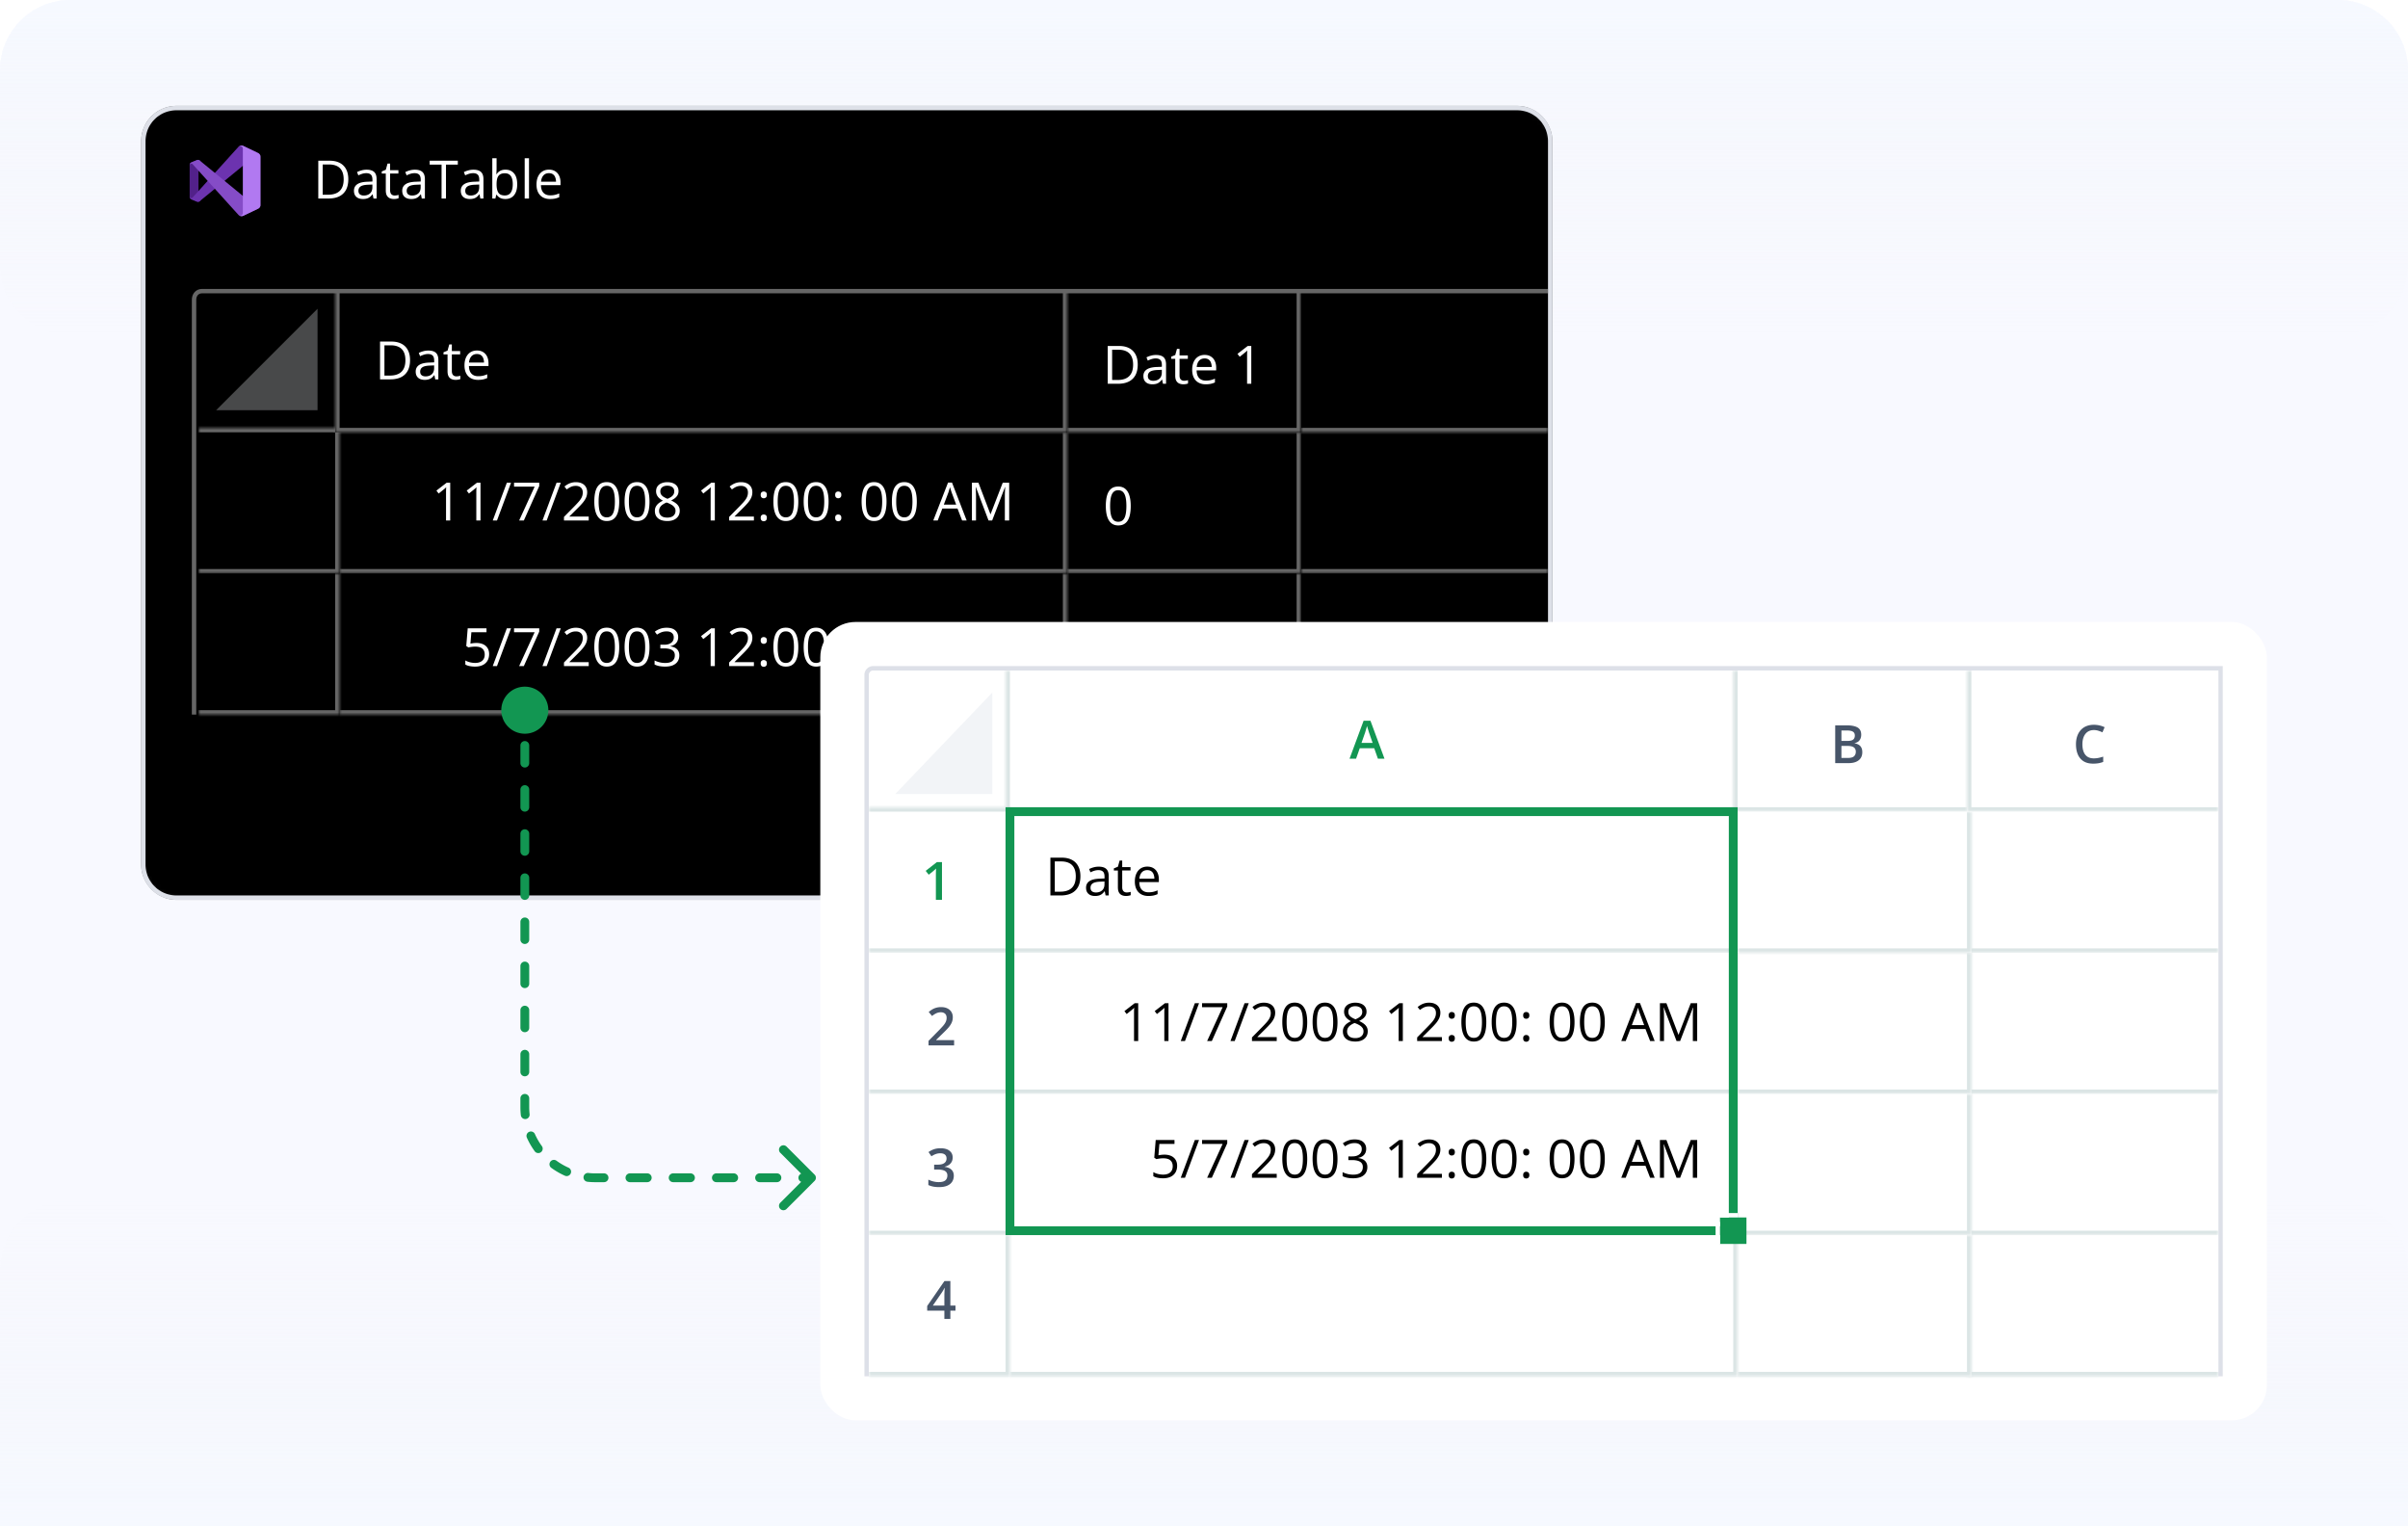 <svg width="546" height="346" fill="none" xmlns="http://www.w3.org/2000/svg"><g clip-path="url(#a)"><path opacity=".5" d="M0 16C0 7.163 7.163 0 16 0h514c8.837 0 16 7.163 16 16v330H0V16z" fill="#F6F9FF"/><path opacity=".5" d="M0 16C0 7.163 7.163 0 16 0h514c8.837 0 16 7.163 16 16v330H0V16z" fill="#F6F9FF"/><path d="M0 346h546v-58c0-8.837-7.163-16-16-16H16c-8.837 0-16 7.163-16 16v58z" fill="url(#b)"/><path d="M0 16C0 7.163 7.163 0 16 0h514c8.837 0 16 7.163 16 16v44c0 8.837-7.163 16-16 16H16C7.163 76 0 68.837 0 60V16z" fill="url(#c)"/><mask id="d" style="mask-type:alpha" maskUnits="userSpaceOnUse" x="32" y="24" width="320" height="180"><rect x="32" y="24" width="320" height="180" rx="8" fill="#000"/></mask><g mask="url(#d)"><path d="M32 32a8 8 0 0 1 8-8h304a8 8 0 0 1 8 8v164a8 8 0 0 1-8 8H40a8 8 0 0 1-8-8V32z" fill="#000"/><path d="M33 32a7 7 0 0 1 7-7h304a7 7 0 0 1 7 7v25H33V32z" fill="#000"/><mask id="e" fill="#fff"><path d="M242 98h53v32h-53V98z"/></mask><path d="M242 98h53v32h-53V98z" fill="#000"/><path d="M295 130v1h1v-1h-1zm-1-32v32h2V98h-2zm1 31h-53v2h53v-2z" fill="#666" mask="url(#e)"/><mask id="f" fill="#fff"><path d="M295 98h56v32h-56V98z"/></mask><path d="M295 98h56v32h-56V98z" fill="#000"/><path d="M351 129h-56v2h56v-2z" fill="#666" mask="url(#f)"/><mask id="g" fill="#fff"><path d="M242 66h53v32h-53V66z"/></mask><path d="M242 66h53v32h-53V66z" fill="#000"/><path d="M295 98v1h1v-1h-1zm-1-32v32h2V66h-2zm1 31h-53v2h53v-2z" fill="#666" mask="url(#g)"/><mask id="h" fill="#fff"><path d="M295 66h56v32h-56V66z"/></mask><path d="M295 66h56v32h-56V66z" fill="#000"/><path d="M351 97h-56v2h56v-2z" fill="#666" mask="url(#h)"/><mask id="i" fill="#fff"><path d="M242 130h53v32h-53v-32z"/></mask><path d="M242 130h53v32h-53v-32z" fill="#000"/><path d="M295 162v1h1v-1h-1zm-1-32v32h2v-32h-2zm1 31h-53v2h53v-2z" fill="#666" mask="url(#i)"/><mask id="j" fill="#fff"><path d="M295 130h56v32h-56v-32z"/></mask><path d="M295 130h56v32h-56v-32z" fill="#000"/><path d="M351 161h-56v2h56v-2z" fill="#666" mask="url(#j)"/><mask id="k" fill="#fff"><path d="M77 98h165v32H77V98z"/></mask><path d="M77 98h165v32H77V98z" fill="#000"/><path d="M242 130v1h1v-1h-1zm-1-32v32h2V98h-2zm1 31H77v2h165v-2z" fill="#666" mask="url(#k)"/><mask id="l" fill="#fff"><path d="M77 130h165v32H77v-32z"/></mask><path d="M77 130h165v32H77v-32z" fill="#000"/><path d="M242 162v1h1v-1h-1zm-1-32v32h2v-32h-2zm1 31H77v2h165v-2z" fill="#666" mask="url(#l)"/><mask id="m" fill="#fff"><path d="M45 97h32v33H45V97z"/></mask><path d="M45 97h32v33H45V97z" fill="#000"/><path d="M77 97h1v-1h-1v1zm0 33v1h1v-1h-1zM45 98h32v-2H45v2zm31-1v33h2V97h-2zm1 32H45v2h32v-2z" fill="#666" mask="url(#m)"/><mask id="n" fill="#fff"><path d="M45 130h32v32H45v-32z"/></mask><path d="M45 130h32v32H45v-32z" fill="#000"/><path d="M77 162v1h1v-1h-1zm-1-32v32h2v-32h-2zm1 31H45v2h32v-2z" fill="#666" mask="url(#n)"/><path d="M72 93V70L49 93h23z" fill="#F2F4F7" fill-opacity=".3"/><path d="M257.975 82.635c0 .965-.176 1.771-.528 2.42a3.41 3.41 0 0 1-1.529 1.459c-.664.324-1.471.486-2.42.486h-2.326v-8.566h2.584c.871 0 1.621.16 2.25.48a3.316 3.316 0 0 1 1.453 1.412c.344.621.516 1.39.516 2.309zm-1.049.035c0-.77-.129-1.404-.387-1.904a2.429 2.429 0 0 0-1.125-1.114c-.492-.246-1.096-.369-1.81-.369h-1.436v6.861h1.213c1.18 0 2.064-.29 2.654-.873.594-.582.891-1.449.891-2.601zm5.209-2.197c.765 0 1.334.171 1.705.515s.556.893.556 1.647V87h-.708l-.188-.95h-.047c-.18.235-.367.432-.562.593a2.098 2.098 0 0 1-.68.357 3.227 3.227 0 0 1-.938.117c-.39 0-.738-.068-1.043-.205a1.622 1.622 0 0 1-.714-.621c-.172-.277-.258-.629-.258-1.055 0-.64.254-1.133.762-1.476.507-.344 1.281-.532 2.32-.563l1.107-.047v-.392c0-.555-.119-.944-.357-1.166-.238-.223-.574-.334-1.008-.334a3.13 3.13 0 0 0-.961.146 6.54 6.54 0 0 0-.867.346l-.299-.738a5.35 5.35 0 0 1 .996-.381c.375-.106.77-.158 1.184-.158zm1.301 3.363-.979.041c-.801.031-1.365.162-1.693.392-.328.231-.493.557-.493.979 0 .367.112.639.334.814.223.176.518.264.885.264.571 0 1.037-.158 1.401-.474.363-.317.545-.791.545-1.424v-.592zm5.039 2.484a3.065 3.065 0 0 0 .902-.14v.755c-.113.051-.272.094-.475.13a3.367 3.367 0 0 1-.586.052c-.339 0-.648-.058-.925-.176a1.43 1.43 0 0 1-.668-.609c-.164-.285-.246-.68-.246-1.184V81.34h-.915v-.475l.92-.38.387-1.395h.586v1.488h1.881v.762h-1.881v3.78c0 .401.092.702.275.901.188.2.436.3.745.3zm4.675-5.86c.547 0 1.016.122 1.407.364.39.242.689.582.896 1.02.207.433.311.941.311 1.523v.604h-4.436c.012.754.199 1.328.563 1.722.363.395.875.592 1.535.592.406 0 .765-.037 1.078-.111.312-.074.637-.184.973-.328v.855a4.76 4.76 0 0 1-.967.317c-.317.066-.692.1-1.125.1-.617 0-1.156-.126-1.617-.376a2.625 2.625 0 0 1-1.067-1.113c-.254-.488-.381-1.086-.381-1.793 0-.692.116-1.29.346-1.793.234-.508.563-.899.984-1.172.426-.273.926-.41 1.5-.41zm-.011.798c-.52 0-.934.17-1.243.51-.308.34-.492.814-.55 1.423h3.398a2.73 2.73 0 0 0-.182-1.007 1.415 1.415 0 0 0-.521-.68c-.234-.164-.535-.246-.902-.246zM283.721 87h-.95v-6.662l.012-.457c.008-.14.018-.283.029-.428a5.046 5.046 0 0 1-.339.322l-.393.323-.978.785-.51-.662 2.32-1.787h.809V87zM256.385 114.705a9.94 9.94 0 0 1-.158 1.863c-.106.547-.272 1.01-.498 1.389-.227.379-.52.668-.879.867-.36.196-.791.293-1.295.293-.637 0-1.164-.174-1.582-.521-.414-.348-.725-.85-.932-1.506-.203-.66-.305-1.455-.305-2.385 0-.914.092-1.699.276-2.355.187-.661.488-1.166.902-1.518.414-.355.961-.533 1.641-.533.644 0 1.175.176 1.593.527.418.348.729.852.932 1.512.203.656.305 1.445.305 2.367zm-4.67 0c0 .797.06 1.461.181 1.992.122.532.317.93.586 1.196.274.261.631.392 1.073.392.441 0 .797-.131 1.066-.392.274-.262.471-.659.592-1.19.125-.531.187-1.197.187-1.998 0-.785-.06-1.441-.181-1.969-.121-.531-.317-.929-.586-1.195-.27-.27-.629-.404-1.078-.404-.45 0-.809.134-1.078.404-.27.266-.465.664-.586 1.195-.118.528-.176 1.184-.176 1.969zM254.346 151h-.95v-6.662l.012-.457c.008-.141.018-.283.03-.428a5.044 5.044 0 0 1-.34.322l-.393.323-.978.785-.51-.662 2.32-1.787h.809V151zM102.084 118h-.949v-6.662l.011-.457c.008-.141.018-.283.03-.428a4.816 4.816 0 0 1-.34.322l-.393.323-.978.785-.51-.662 2.32-1.787h.809V118zm6.867 0h-.949v-6.662l.012-.457c.007-.141.017-.283.029-.428a4.607 4.607 0 0 1-.34.322l-.392.323-.979.785-.51-.662 2.321-1.787h.808V118zm6.926-8.566L112.689 118h-.96l3.193-8.566h.955zm1.834 8.566 3.516-7.676h-4.67v-.89h5.713v.75L118.777 118h-1.066zm9.439-8.566L123.963 118h-.961l3.193-8.566h.955zm6.34 8.566h-5.613v-.814l2.291-2.327c.426-.429.783-.812 1.072-1.148.293-.336.516-.666.668-.99a2.52 2.52 0 0 0 .229-1.078c0-.485-.145-.854-.434-1.108-.285-.258-.662-.387-1.131-.387-.41 0-.773.071-1.09.211-.316.141-.64.34-.972.598l-.522-.656c.227-.192.473-.362.739-.51a3.69 3.69 0 0 1 1.845-.48c.528 0 .983.091 1.366.275.382.184.677.445.884.785.211.34.317.744.317 1.213 0 .453-.09.875-.27 1.266-.18.386-.431.771-.756 1.154a19.38 19.38 0 0 1-1.136 1.207l-1.864 1.857v.041h4.377V118zm6.914-4.295c0 .695-.052 1.316-.158 1.863-.105.547-.271 1.01-.498 1.389a2.334 2.334 0 0 1-.879.867c-.359.196-.791.293-1.295.293-.636 0-1.164-.174-1.582-.521-.414-.348-.724-.85-.931-1.506-.204-.66-.305-1.455-.305-2.385 0-.914.092-1.699.275-2.355.188-.661.489-1.166.903-1.518.414-.355.961-.533 1.64-.533.645 0 1.176.176 1.594.527.418.348.728.852.932 1.512.203.656.304 1.445.304 2.367zm-4.67 0c0 .797.061 1.461.182 1.992.121.532.316.93.586 1.196.273.261.631.392 1.072.392.442 0 .797-.131 1.067-.392.273-.262.47-.659.591-1.19.125-.531.188-1.197.188-1.998 0-.785-.061-1.441-.182-1.969-.121-.531-.316-.929-.586-1.195-.269-.27-.629-.404-1.078-.404-.449 0-.808.134-1.078.404-.269.266-.465.664-.586 1.195-.117.528-.176 1.184-.176 1.969zm11.537 0c0 .695-.052 1.316-.158 1.863-.105.547-.271 1.01-.498 1.389a2.327 2.327 0 0 1-.879.867c-.359.196-.791.293-1.295.293-.636 0-1.164-.174-1.582-.521-.414-.348-.724-.85-.931-1.506-.203-.66-.305-1.455-.305-2.385 0-.914.092-1.699.275-2.355.188-.661.489-1.166.903-1.518.414-.355.961-.533 1.64-.533.645 0 1.176.176 1.594.527.418.348.729.852.932 1.512.203.656.304 1.445.304 2.367zm-4.669 0c0 .797.06 1.461.181 1.992.121.532.317.93.586 1.196.274.261.631.392 1.072.392.442 0 .797-.131 1.067-.392.273-.262.471-.659.592-1.19.125-.531.187-1.197.187-1.998 0-.785-.06-1.441-.182-1.969-.121-.531-.316-.929-.585-1.195-.27-.27-.629-.404-1.079-.404-.449 0-.808.134-1.078.404-.269.266-.465.664-.586 1.195-.117.528-.175 1.184-.175 1.969zm8.707-4.394c.496 0 .935.078 1.318.234.383.156.682.387.896.691.219.301.329.672.329 1.114 0 .347-.077.652-.229.914-.148.257-.35.484-.603.679a5.246 5.246 0 0 1-.844.516c.367.168.697.357.99.568.297.211.531.459.703.744.172.286.258.624.258 1.014 0 .481-.117.897-.352 1.248-.23.348-.554.615-.972.803-.418.187-.908.281-1.471.281-.605 0-1.121-.09-1.547-.269-.422-.184-.744-.446-.967-.786-.218-.343-.328-.755-.328-1.236 0-.394.084-.736.252-1.025a2.52 2.52 0 0 1 .668-.756c.278-.211.58-.389.908-.533a4.919 4.919 0 0 1-.785-.533 2.357 2.357 0 0 1-.562-.698 2.04 2.04 0 0 1-.205-.937c0-.434.109-.801.328-1.102.222-.304.525-.535.908-.691a3.39 3.39 0 0 1 1.307-.24zm-1.864 6.521c0 .438.155.799.463 1.084.309.281.776.422 1.401.422.593 0 1.052-.141 1.377-.422.324-.285.486-.658.486-1.119 0-.285-.074-.535-.223-.75a2.082 2.082 0 0 0-.633-.586 5.436 5.436 0 0 0-.966-.469l-.211-.076c-.36.148-.666.314-.92.498a1.98 1.98 0 0 0-.574.615 1.58 1.58 0 0 0-.2.803zm1.852-5.725c-.461 0-.838.112-1.131.334-.293.219-.439.536-.439.95 0 .297.07.548.211.755.144.204.339.379.585.528.247.144.522.279.827.404.296-.125.56-.262.791-.41.23-.152.412-.332.545-.539.132-.207.199-.455.199-.744 0-.414-.147-.731-.44-.949-.289-.219-.672-.329-1.148-.329zM162.084 118h-.949v-6.662l.011-.457c.008-.141.018-.283.03-.428a4.816 4.816 0 0 1-.34.322l-.393.323-.978.785-.51-.662 2.32-1.787h.809V118zm8.859 0h-5.613v-.814l2.291-2.327c.426-.429.783-.812 1.072-1.148.293-.336.516-.666.668-.99a2.52 2.52 0 0 0 .229-1.078c0-.485-.145-.854-.434-1.108-.285-.258-.662-.387-1.131-.387-.41 0-.773.071-1.089.211-.317.141-.641.34-.973.598l-.522-.656c.227-.192.473-.362.739-.51a3.695 3.695 0 0 1 1.845-.48c.528 0 .983.091 1.366.275.382.184.677.445.884.785.211.34.317.744.317 1.213 0 .453-.09.875-.27 1.266a5.14 5.14 0 0 1-.756 1.154 19.38 19.38 0 0 1-1.136 1.207l-1.864 1.857v.041h4.377V118zm1.541-.609c0-.274.067-.467.2-.58a.704.704 0 0 1 .486-.176c.199 0 .367.058.504.176.137.113.205.306.205.58 0 .269-.068.466-.205.591a.73.73 0 0 1-.504.182.69.69 0 0 1-.486-.182c-.133-.125-.2-.322-.2-.591zm0-5.198c0-.281.067-.478.2-.591a.704.704 0 0 1 .486-.176c.199 0 .367.058.504.176.137.113.205.31.205.591 0 .266-.068.459-.205.58a.73.73 0 0 1-.504.182.69.69 0 0 1-.486-.182c-.133-.121-.2-.314-.2-.58zm8.526 1.512a9.94 9.94 0 0 1-.158 1.863c-.106.547-.272 1.01-.498 1.389-.227.379-.52.668-.879.867-.36.196-.791.293-1.295.293-.637 0-1.164-.174-1.582-.521-.414-.348-.725-.85-.932-1.506-.203-.66-.305-1.455-.305-2.385 0-.914.092-1.699.276-2.355.187-.661.488-1.166.902-1.518.414-.355.961-.533 1.641-.533.644 0 1.175.176 1.593.527.418.348.729.852.932 1.512.203.656.305 1.445.305 2.367zm-4.67 0c0 .797.06 1.461.181 1.992.122.532.317.93.586 1.196.274.261.631.392 1.073.392.441 0 .797-.131 1.066-.392.274-.262.471-.659.592-1.19.125-.531.187-1.197.187-1.998 0-.785-.06-1.441-.181-1.969-.121-.531-.317-.929-.586-1.195-.27-.27-.629-.404-1.078-.404-.45 0-.809.134-1.078.404-.27.266-.465.664-.586 1.195-.118.528-.176 1.184-.176 1.969zm11.537 0a9.94 9.94 0 0 1-.158 1.863c-.106.547-.272 1.01-.498 1.389-.227.379-.52.668-.879.867-.36.196-.791.293-1.295.293-.637 0-1.164-.174-1.582-.521-.414-.348-.725-.85-.932-1.506-.203-.66-.304-1.455-.304-2.385 0-.914.091-1.699.275-2.355.187-.661.488-1.166.902-1.518.414-.355.961-.533 1.641-.533.644 0 1.176.176 1.594.527.418.348.728.852.931 1.512.203.656.305 1.445.305 2.367zm-4.67 0c0 .797.061 1.461.182 1.992.121.532.316.93.586 1.196.273.261.63.392 1.072.392.441 0 .797-.131 1.066-.392.274-.262.471-.659.592-1.19.125-.531.188-1.197.188-1.998 0-.785-.061-1.441-.182-1.969-.121-.531-.316-.929-.586-1.195-.27-.27-.629-.404-1.078-.404-.449 0-.809.134-1.078.404-.27.266-.465.664-.586 1.195-.117.528-.176 1.184-.176 1.969zm6.164 3.686c0-.274.067-.467.199-.58a.706.706 0 0 1 .487-.176c.199 0 .367.058.504.176.136.113.205.306.205.58 0 .269-.069.466-.205.591a.73.73 0 0 1-.504.182.693.693 0 0 1-.487-.182c-.132-.125-.199-.322-.199-.591zm0-5.198c0-.281.067-.478.199-.591a.706.706 0 0 1 .487-.176c.199 0 .367.058.504.176.136.113.205.31.205.591 0 .266-.069.459-.205.58a.73.73 0 0 1-.504.182.693.693 0 0 1-.487-.182c-.132-.121-.199-.314-.199-.58zm11.643 1.512a9.85 9.85 0 0 1-.159 1.863c-.105.547-.271 1.01-.498 1.389a2.332 2.332 0 0 1-.878.867c-.36.196-.791.293-1.295.293-.637 0-1.164-.174-1.582-.521-.414-.348-.725-.85-.932-1.506-.203-.66-.305-1.455-.305-2.385 0-.914.092-1.699.276-2.355.187-.661.488-1.166.902-1.518.414-.355.961-.533 1.641-.533.644 0 1.175.176 1.593.527.418.348.729.852.932 1.512.203.656.305 1.445.305 2.367zm-4.67 0c0 .797.06 1.461.181 1.992.121.532.317.93.586 1.196.274.261.631.392 1.073.392.441 0 .796-.131 1.066-.392.273-.262.471-.659.592-1.19.125-.531.187-1.197.187-1.998 0-.785-.06-1.441-.181-1.969-.121-.531-.317-.929-.586-1.195-.27-.27-.629-.404-1.078-.404-.45 0-.809.134-1.079.404-.269.266-.464.664-.585 1.195-.118.528-.176 1.184-.176 1.969zm11.537 0a9.94 9.94 0 0 1-.158 1.863c-.106.547-.272 1.01-.498 1.389-.227.379-.52.668-.879.867-.36.196-.791.293-1.295.293-.637 0-1.164-.174-1.582-.521-.414-.348-.725-.85-.932-1.506-.203-.66-.305-1.455-.305-2.385 0-.914.092-1.699.276-2.355.187-.661.488-1.166.902-1.518.414-.355.961-.533 1.641-.533.644 0 1.176.176 1.594.527.417.348.728.852.931 1.512.203.656.305 1.445.305 2.367zm-4.67 0c0 .797.06 1.461.182 1.992.121.532.316.93.586 1.196.273.261.63.392 1.072.392.441 0 .797-.131 1.066-.392.274-.262.471-.659.592-1.19.125-.531.187-1.197.187-1.998 0-.785-.06-1.441-.181-1.969-.121-.531-.317-.929-.586-1.195-.27-.27-.629-.404-1.078-.404-.449 0-.809.134-1.078.404-.27.266-.465.664-.586 1.195-.117.528-.176 1.184-.176 1.969zM218.158 118l-1.054-2.719h-3.434L212.621 118h-1.008l3.352-8.602h.896l3.328 8.602h-1.031zm-1.353-3.604-1.002-2.701-.117-.345a118.433 118.433 0 0 0-.293-.914c-.039.16-.082.32-.129.48a12.366 12.366 0 0 1-.241.779l-1.019 2.701h2.801zm7.341 3.604-2.876-7.582h-.047c.015.16.029.355.041.586.011.23.021.482.029.756.008.269.012.545.012.826V118h-.926v-8.566h1.476l2.713 7.125h.041l2.754-7.125h1.465V118h-.984v-5.484a27.66 27.66 0 0 1 .041-1.489c.011-.23.023-.429.035-.597h-.047l-2.912 7.57h-.815zM108.037 145.762c.582 0 1.088.099 1.518.299.429.195.761.48.996.855.238.375.357.83.357 1.365 0 .586-.127 1.092-.381 1.518a2.522 2.522 0 0 1-1.095.978c-.477.227-1.047.34-1.711.34a6.21 6.21 0 0 1-1.242-.117 3.053 3.053 0 0 1-.967-.352v-.925a3.79 3.79 0 0 0 1.037.41c.406.101.801.152 1.183.152.434 0 .813-.068 1.137-.205.328-.141.582-.351.762-.633.183-.285.275-.642.275-1.072 0-.57-.176-1.01-.527-1.318-.348-.313-.899-.469-1.652-.469a7.254 7.254 0 0 0-1.512.187l-.492-.322.328-4.019h4.26v.89h-3.428l-.217 2.584c.148-.031.34-.062.574-.094.235-.035.5-.052.797-.052zm7.84-3.328L112.689 151h-.96l3.193-8.566h.955zm1.834 8.566 3.516-7.676h-4.67v-.89h5.713v.75L118.777 151h-1.066zm9.439-8.566L123.963 151h-.961l3.193-8.566h.955zm6.34 8.566h-5.613v-.814l2.291-2.327c.426-.429.783-.812 1.072-1.148.293-.336.516-.666.668-.99a2.52 2.52 0 0 0 .229-1.078c0-.485-.145-.854-.434-1.108-.285-.258-.662-.387-1.131-.387-.41 0-.773.071-1.09.211-.316.141-.64.34-.972.598l-.522-.656c.227-.192.473-.362.739-.51a3.69 3.69 0 0 1 1.845-.48c.528 0 .983.091 1.366.275.382.184.677.445.884.785.211.34.317.744.317 1.213 0 .453-.09.875-.27 1.266-.18.386-.431.771-.756 1.154a19.38 19.38 0 0 1-1.136 1.207l-1.864 1.857v.041h4.377V151zm6.914-4.295c0 .695-.052 1.316-.158 1.863-.105.547-.271 1.01-.498 1.389a2.334 2.334 0 0 1-.879.867c-.359.196-.791.293-1.295.293-.636 0-1.164-.174-1.582-.521-.414-.348-.724-.85-.931-1.506-.204-.66-.305-1.455-.305-2.385 0-.914.092-1.699.275-2.355.188-.661.489-1.166.903-1.518.414-.355.961-.533 1.64-.533.645 0 1.176.176 1.594.527.418.348.728.852.932 1.512.203.656.304 1.445.304 2.367zm-4.67 0c0 .797.061 1.461.182 1.992.121.532.316.93.586 1.196.273.261.631.392 1.072.392.442 0 .797-.131 1.067-.392.273-.262.47-.659.591-1.19.125-.531.188-1.197.188-1.998 0-.785-.061-1.441-.182-1.969-.121-.531-.316-.929-.586-1.195-.269-.27-.629-.404-1.078-.404-.449 0-.808.134-1.078.404-.269.266-.465.664-.586 1.195-.117.528-.176 1.184-.176 1.969zm11.537 0c0 .695-.052 1.316-.158 1.863-.105.547-.271 1.01-.498 1.389a2.327 2.327 0 0 1-.879.867c-.359.196-.791.293-1.295.293-.636 0-1.164-.174-1.582-.521-.414-.348-.724-.85-.931-1.506-.203-.66-.305-1.455-.305-2.385 0-.914.092-1.699.275-2.355.188-.661.489-1.166.903-1.518.414-.355.961-.533 1.64-.533.645 0 1.176.176 1.594.527.418.348.729.852.932 1.512.203.656.304 1.445.304 2.367zm-4.669 0c0 .797.06 1.461.181 1.992.121.532.317.93.586 1.196.274.261.631.392 1.072.392.442 0 .797-.131 1.067-.392.273-.262.471-.659.592-1.19.125-.531.187-1.197.187-1.998 0-.785-.06-1.441-.182-1.969-.121-.531-.316-.929-.585-1.195-.27-.27-.629-.404-1.079-.404-.449 0-.808.134-1.078.404-.269.266-.465.664-.586 1.195-.117.528-.175 1.184-.175 1.969zm11.173-2.273c0 .382-.074.714-.222.996a1.9 1.9 0 0 1-.621.691 2.567 2.567 0 0 1-.938.369v.047c.68.086 1.19.305 1.529.656.344.352.516.813.516 1.383 0 .496-.117.936-.351 1.319-.231.382-.586.683-1.067.902-.476.215-1.088.322-1.834.322-.453 0-.873-.037-1.26-.111-.382-.07-.75-.19-1.101-.358v-.914a5.525 5.525 0 0 0 2.373.563c.781 0 1.346-.154 1.693-.463.348-.313.522-.738.522-1.277 0-.371-.098-.67-.293-.897-.192-.23-.469-.398-.832-.504-.36-.109-.793-.164-1.301-.164h-.856v-.832h.862c.465 0 .859-.068 1.183-.205.325-.137.571-.328.739-.574.172-.25.257-.545.257-.885 0-.434-.144-.767-.433-1.002-.289-.238-.682-.357-1.178-.357-.305 0-.582.031-.832.093a3.48 3.48 0 0 0-.703.258 6.42 6.42 0 0 0-.656.381l-.492-.668a4.582 4.582 0 0 1 1.142-.627c.449-.176.959-.263 1.529-.263.875 0 1.532.199 1.969.597.438.399.656.906.656 1.524zm8.309 6.568h-.949v-6.662l.011-.457c.008-.141.018-.283.03-.428a4.816 4.816 0 0 1-.34.322l-.393.323-.978.785-.51-.662 2.32-1.787h.809V151zm8.859 0h-5.613v-.814l2.291-2.327c.426-.429.783-.812 1.072-1.148.293-.336.516-.666.668-.99a2.52 2.52 0 0 0 .229-1.078c0-.485-.145-.854-.434-1.108-.285-.258-.662-.387-1.131-.387-.41 0-.773.071-1.089.211-.317.141-.641.34-.973.598l-.522-.656c.227-.192.473-.362.739-.51a3.695 3.695 0 0 1 1.845-.48c.528 0 .983.091 1.366.275.382.184.677.445.884.785.211.34.317.744.317 1.213 0 .453-.09.875-.27 1.266a5.14 5.14 0 0 1-.756 1.154 19.38 19.38 0 0 1-1.136 1.207l-1.864 1.857v.041h4.377V151zm1.541-.609c0-.274.067-.467.2-.58a.704.704 0 0 1 .486-.176c.199 0 .367.058.504.176.137.113.205.306.205.58 0 .269-.068.466-.205.591a.73.73 0 0 1-.504.182.69.69 0 0 1-.486-.182c-.133-.125-.2-.322-.2-.591zm0-5.198c0-.281.067-.478.2-.591a.704.704 0 0 1 .486-.176c.199 0 .367.058.504.176.137.113.205.31.205.591 0 .266-.068.459-.205.58a.73.73 0 0 1-.504.182.69.69 0 0 1-.486-.182c-.133-.121-.2-.314-.2-.58zm8.526 1.512a9.94 9.94 0 0 1-.158 1.863c-.106.547-.272 1.01-.498 1.389-.227.379-.52.668-.879.867-.36.196-.791.293-1.295.293-.637 0-1.164-.174-1.582-.521-.414-.348-.725-.85-.932-1.506-.203-.66-.305-1.455-.305-2.385 0-.914.092-1.699.276-2.355.187-.661.488-1.166.902-1.518.414-.355.961-.533 1.641-.533.644 0 1.175.176 1.593.527.418.348.729.852.932 1.512.203.656.305 1.445.305 2.367zm-4.67 0c0 .797.06 1.461.181 1.992.122.532.317.93.586 1.196.274.261.631.392 1.073.392.441 0 .797-.131 1.066-.392.274-.262.471-.659.592-1.19.125-.531.187-1.197.187-1.998 0-.785-.06-1.441-.181-1.969-.121-.531-.317-.929-.586-1.195-.27-.27-.629-.404-1.078-.404-.45 0-.809.134-1.078.404-.27.266-.465.664-.586 1.195-.118.528-.176 1.184-.176 1.969zm11.537 0a9.94 9.94 0 0 1-.158 1.863c-.106.547-.272 1.01-.498 1.389-.227.379-.52.668-.879.867-.36.196-.791.293-1.295.293-.637 0-1.164-.174-1.582-.521-.414-.348-.725-.85-.932-1.506-.203-.66-.304-1.455-.304-2.385 0-.914.091-1.699.275-2.355.187-.661.488-1.166.902-1.518.414-.355.961-.533 1.641-.533.644 0 1.176.176 1.594.527.418.348.728.852.931 1.512.203.656.305 1.445.305 2.367zm-4.67 0c0 .797.061 1.461.182 1.992.121.532.316.93.586 1.196.273.261.63.392 1.072.392.441 0 .797-.131 1.066-.392.274-.262.471-.659.592-1.19.125-.531.188-1.197.188-1.998 0-.785-.061-1.441-.182-1.969-.121-.531-.316-.929-.586-1.195-.27-.27-.629-.404-1.078-.404-.449 0-.809.134-1.078.404-.27.266-.465.664-.586 1.195-.117.528-.176 1.184-.176 1.969zm6.164 3.686c0-.274.067-.467.199-.58a.706.706 0 0 1 .487-.176c.199 0 .367.058.504.176.136.113.205.306.205.58 0 .269-.069.466-.205.591a.73.73 0 0 1-.504.182.693.693 0 0 1-.487-.182c-.132-.125-.199-.322-.199-.591zm0-5.198c0-.281.067-.478.199-.591a.706.706 0 0 1 .487-.176c.199 0 .367.058.504.176.136.113.205.31.205.591 0 .266-.069.459-.205.58a.73.73 0 0 1-.504.182.693.693 0 0 1-.487-.182c-.132-.121-.199-.314-.199-.58zm11.643 1.512a9.85 9.85 0 0 1-.159 1.863c-.105.547-.271 1.01-.498 1.389a2.332 2.332 0 0 1-.878.867c-.36.196-.791.293-1.295.293-.637 0-1.164-.174-1.582-.521-.414-.348-.725-.85-.932-1.506-.203-.66-.305-1.455-.305-2.385 0-.914.092-1.699.276-2.355.187-.661.488-1.166.902-1.518.414-.355.961-.533 1.641-.533.644 0 1.175.176 1.593.527.418.348.729.852.932 1.512.203.656.305 1.445.305 2.367zm-4.67 0c0 .797.06 1.461.181 1.992.121.532.317.93.586 1.196.274.261.631.392 1.073.392.441 0 .796-.131 1.066-.392.273-.262.471-.659.592-1.19.125-.531.187-1.197.187-1.998 0-.785-.06-1.441-.181-1.969-.121-.531-.317-.929-.586-1.195-.27-.27-.629-.404-1.078-.404-.45 0-.809.134-1.079.404-.269.266-.464.664-.585 1.195-.118.528-.176 1.184-.176 1.969zm11.537 0a9.94 9.94 0 0 1-.158 1.863c-.106.547-.272 1.01-.498 1.389-.227.379-.52.668-.879.867-.36.196-.791.293-1.295.293-.637 0-1.164-.174-1.582-.521-.414-.348-.725-.85-.932-1.506-.203-.66-.305-1.455-.305-2.385 0-.914.092-1.699.276-2.355.187-.661.488-1.166.902-1.518.414-.355.961-.533 1.641-.533.644 0 1.176.176 1.594.527.417.348.728.852.931 1.512.203.656.305 1.445.305 2.367zm-4.67 0c0 .797.06 1.461.182 1.992.121.532.316.93.586 1.196.273.261.63.392 1.072.392.441 0 .797-.131 1.066-.392.274-.262.471-.659.592-1.19.125-.531.187-1.197.187-1.998 0-.785-.06-1.441-.181-1.969-.121-.531-.317-.929-.586-1.195-.27-.27-.629-.404-1.078-.404-.449 0-.809.134-1.078.404-.27.266-.465.664-.586 1.195-.117.528-.176 1.184-.176 1.969zM218.158 151l-1.054-2.719h-3.434L212.621 151h-1.008l3.352-8.602h.896l3.328 8.602h-1.031zm-1.353-3.604-1.002-2.701-.117-.345a118.433 118.433 0 0 0-.293-.914c-.039.16-.082.32-.129.48a12.366 12.366 0 0 1-.241.779l-1.019 2.701h2.801zm7.341 3.604-2.876-7.582h-.047c.015.16.029.355.041.586.011.23.021.482.029.756.008.269.012.545.012.826V151h-.926v-8.566h1.476l2.713 7.125h.041l2.754-7.125h1.465V151h-.984v-5.484a27.66 27.66 0 0 1 .041-1.489c.011-.23.023-.429.035-.597h-.047l-2.912 7.57h-.815z" fill="#fff"/><mask id="o" fill="#fff"><path d="M76 66h166v32H76V66z"/></mask><path d="M76 66h166v32H76V66z" fill="#000"/><path d="M242 98v1h1v-1h-1zM76 98h-1v1h1v-1zm165-32v32h2V66h-2zm1 31H76v2h166v-2zM77 98V66h-2v32h2z" fill="#666" mask="url(#o)"/><path d="M92.975 81.635c0 .965-.176 1.771-.528 2.42a3.414 3.414 0 0 1-1.529 1.459c-.664.324-1.47.486-2.42.486h-2.326v-8.566h2.584c.871 0 1.621.16 2.25.48a3.317 3.317 0 0 1 1.453 1.412c.344.621.516 1.39.516 2.309zm-1.05.035c0-.77-.128-1.404-.386-1.904a2.428 2.428 0 0 0-1.125-1.114c-.492-.246-1.096-.369-1.81-.369h-1.436v6.861h1.213c1.18 0 2.064-.29 2.654-.873.594-.582.89-1.449.89-2.601zm5.21-2.197c.765 0 1.334.171 1.705.515.37.344.556.893.556 1.647V86h-.709l-.187-.95h-.047c-.18.235-.367.432-.562.593a2.09 2.09 0 0 1-.68.357 3.227 3.227 0 0 1-.938.117c-.39 0-.738-.068-1.042-.205-.301-.137-.54-.344-.715-.621-.172-.277-.258-.629-.258-1.055 0-.64.254-1.133.761-1.476.508-.344 1.282-.532 2.32-.563l1.108-.047v-.392c0-.555-.119-.944-.357-1.166-.238-.223-.574-.334-1.008-.334-.336 0-.656.049-.96.146a6.58 6.58 0 0 0-.868.346l-.299-.738a5.35 5.35 0 0 1 .996-.381 4.35 4.35 0 0 1 1.184-.158zm1.3 3.363-.978.041c-.8.031-1.365.162-1.693.392-.328.231-.492.557-.492.979 0 .367.11.639.334.814.222.176.517.264.884.264.57 0 1.037-.158 1.4-.474.364-.317.546-.791.546-1.424v-.592zm5.04 2.484a3.065 3.065 0 0 0 .902-.14v.755c-.113.051-.272.094-.475.13a3.367 3.367 0 0 1-.586.052c-.339 0-.648-.058-.925-.176a1.43 1.43 0 0 1-.668-.609c-.164-.285-.246-.68-.246-1.184V80.34h-.915v-.475l.92-.38.387-1.395h.586v1.488h1.881v.762h-1.881v3.78c0 .401.092.702.275.901.188.2.436.3.745.3zm4.675-5.86c.547 0 1.016.122 1.407.364.39.242.689.582.896 1.02.207.433.311.941.311 1.523v.604h-4.436c.012.754.199 1.328.563 1.722.363.395.875.592 1.535.592.406 0 .765-.037 1.078-.111.312-.074.637-.184.973-.328v.855a4.76 4.76 0 0 1-.967.317c-.317.066-.692.1-1.125.1-.617 0-1.156-.126-1.617-.376a2.625 2.625 0 0 1-1.067-1.113c-.254-.488-.381-1.086-.381-1.793 0-.692.116-1.29.346-1.793.234-.508.563-.899.984-1.172.426-.273.926-.41 1.5-.41zm-.011.798c-.52 0-.934.17-1.243.51-.308.34-.492.814-.55 1.423h3.398a2.73 2.73 0 0 0-.182-1.007 1.415 1.415 0 0 0-.521-.68c-.234-.164-.535-.246-.902-.246z" fill="#fff"/><path d="M351 66H45.8c-1.105 0-1.8.86-1.8 1.964V162" stroke="#666"/></g><path d="M78.975 40.635c0 .965-.176 1.771-.528 2.42a3.414 3.414 0 0 1-1.529 1.459c-.664.324-1.47.486-2.42.486h-2.326v-8.566h2.584c.871 0 1.621.16 2.25.48a3.317 3.317 0 0 1 1.453 1.412c.344.621.516 1.39.516 2.309zm-1.05.035c0-.77-.128-1.404-.386-1.904a2.428 2.428 0 0 0-1.125-1.114c-.492-.246-1.096-.369-1.81-.369h-1.436v6.861h1.213c1.18 0 2.064-.29 2.654-.872.594-.582.89-1.45.89-2.602zm5.21-2.197c.765 0 1.334.172 1.705.515.37.344.556.893.556 1.647V45h-.709l-.187-.95h-.047c-.18.235-.367.432-.562.593a2.09 2.09 0 0 1-.68.357 3.227 3.227 0 0 1-.938.117c-.39 0-.738-.068-1.042-.205-.301-.137-.54-.344-.715-.621-.172-.277-.258-.629-.258-1.055 0-.64.254-1.133.761-1.476.508-.344 1.282-.532 2.32-.563l1.108-.047v-.392c0-.555-.119-.944-.357-1.166-.238-.223-.574-.334-1.008-.334-.336 0-.656.049-.96.146a6.58 6.58 0 0 0-.868.346l-.299-.738a5.35 5.35 0 0 1 .996-.381 4.35 4.35 0 0 1 1.184-.158zm1.3 3.363-.978.041c-.8.031-1.365.162-1.693.392-.328.231-.492.557-.492.979 0 .367.11.639.334.815.222.175.517.263.884.263.57 0 1.037-.158 1.4-.474.364-.317.546-.791.546-1.424v-.592zm5.04 2.484a3.066 3.066 0 0 0 .902-.14v.755c-.113.051-.271.094-.475.13-.199.035-.394.052-.586.052-.34 0-.648-.058-.925-.176a1.433 1.433 0 0 1-.668-.609c-.164-.285-.246-.68-.246-1.184V39.34h-.915v-.475l.92-.38.387-1.395h.586v1.488h1.88v.762h-1.88v3.78c0 .402.092.702.276.902.187.199.435.298.744.298zm4.605-5.847c.766 0 1.334.172 1.705.515.371.344.557.893.557 1.647V45h-.71l-.187-.95h-.047c-.18.235-.367.432-.562.593a2.09 2.09 0 0 1-.68.357 3.227 3.227 0 0 1-.937.117c-.39 0-.738-.068-1.043-.205-.301-.137-.54-.344-.715-.621-.172-.277-.258-.629-.258-1.055 0-.64.254-1.133.762-1.476.508-.344 1.281-.532 2.32-.563l1.108-.047v-.392c0-.555-.12-.944-.358-1.166-.238-.223-.574-.334-1.008-.334-.336 0-.656.049-.96.146a6.586 6.586 0 0 0-.868.346l-.299-.738c.29-.149.621-.276.996-.381a4.35 4.35 0 0 1 1.184-.158zm1.3 3.363-.978.041c-.8.031-1.365.162-1.693.392-.328.231-.492.557-.492.979 0 .367.111.639.334.815.222.175.517.263.885.263.57 0 1.037-.158 1.4-.474.363-.317.545-.791.545-1.424v-.592zM101.124 45h-1.002v-7.688h-2.695v-.878h6.381v.879h-2.684V45zm6.234-6.527c.766 0 1.334.172 1.705.515.372.344.557.893.557 1.647V45h-.709l-.187-.95h-.047c-.18.235-.367.432-.563.593a2.093 2.093 0 0 1-.679.357 3.232 3.232 0 0 1-.938.117c-.391 0-.738-.068-1.043-.205a1.624 1.624 0 0 1-.715-.621c-.172-.277-.258-.629-.258-1.055 0-.64.254-1.133.762-1.476.508-.344 1.281-.532 2.32-.563l1.108-.047v-.392c0-.555-.119-.944-.358-1.166-.238-.223-.574-.334-1.007-.334-.336 0-.657.049-.961.146a6.54 6.54 0 0 0-.867.346l-.299-.738a5.35 5.35 0 0 1 .996-.381 4.347 4.347 0 0 1 1.183-.158zm1.301 3.363-.978.041c-.801.031-1.366.162-1.694.392-.328.231-.492.557-.492.979 0 .367.111.639.334.815.223.175.518.263.885.263.57 0 1.037-.158 1.4-.474.364-.317.545-.791.545-1.424v-.592zm3.938-5.953v2.28c0 .26-.008.515-.024.76-.011.247-.021.438-.029.575h.053c.175-.289.429-.533.761-.732.332-.2.756-.3 1.272-.3.805 0 1.445.28 1.922.839.48.554.72 1.38.72 2.478 0 .723-.109 1.332-.328 1.828-.218.496-.527.871-.925 1.125-.399.254-.87.381-1.413.381-.507 0-.925-.094-1.253-.281a2.182 2.182 0 0 1-.75-.697h-.077l-.199.861h-.703v-9.117h.973zm1.875 3.398c-.465 0-.834.092-1.108.276-.273.18-.47.453-.592.82-.117.363-.175.824-.175 1.383v.053c0 .808.134 1.427.404 1.857.27.426.76.639 1.471.639.597 0 1.045-.22 1.341-.657.301-.437.452-1.062.452-1.875 0-.828-.149-1.45-.446-1.869-.293-.418-.742-.627-1.347-.627zM119.949 45h-.978v-9.117h.978V45zm4.53-6.54c.546 0 1.015.122 1.406.364.39.242.689.582.896 1.02.207.433.311.941.311 1.523v.604h-4.436c.012.754.199 1.328.563 1.722.363.395.875.592 1.535.592a4.69 4.69 0 0 0 1.078-.111c.313-.074.637-.184.973-.328v.855a4.76 4.76 0 0 1-.967.317c-.317.066-.692.1-1.125.1-.617 0-1.156-.126-1.617-.376a2.625 2.625 0 0 1-1.067-1.113c-.254-.488-.381-1.086-.381-1.793 0-.691.116-1.29.346-1.793.235-.508.563-.898.985-1.172.425-.273.925-.41 1.5-.41zm-.012.798c-.52 0-.934.17-1.242.51-.309.34-.493.814-.551 1.423h3.398a2.751 2.751 0 0 0-.181-1.007 1.416 1.416 0 0 0-.522-.68c-.234-.164-.535-.246-.902-.246z" fill="#fff"/><path d="M40 24.5h304a7.5 7.5 0 0 1 7.5 7.5v164a7.5 7.5 0 0 1-7.5 7.5H40a7.5 7.5 0 0 1-7.5-7.5V32a7.5 7.5 0 0 1 7.5-7.5z" stroke="#DDE0E8"/><path d="m45.597 45.355-.274.235a.67.67 0 0 1-.693.11l-1.218-.508a.67.67 0 0 1-.412-.619v-7.148a.67.67 0 0 1 .412-.619l1.218-.507a.67.67 0 0 1 .693.11l.274.234a.37.37 0 0 0-.587.302v8.108a.372.372 0 0 0 .587.302z" fill="#52218A"/><path d="M59.083 35.6v.039a.635.635 0 0 0-1.037-.49l-12.45 10.207-.273.235a.67.67 0 0 1-.693.11l-1.218-.508a.67.67 0 0 1-.412-.619v-.055a.388.388 0 0 0 .674.259l10.383-11.485A1.002 1.002 0 0 1 55.2 33.1l3.313 1.596a1.005 1.005 0 0 1 .57.905z" fill="#6C33AF"/><path d="M59.083 46.36v.039a1.005 1.005 0 0 1-.57.905L55.199 48.9a1.002 1.002 0 0 1-1.142-.194L43.674 37.22a.387.387 0 0 0-.674.26v-.056a.67.67 0 0 1 .412-.619l1.218-.507a.67.67 0 0 1 .693.11l.274.234 12.45 10.208a.634.634 0 0 0 1.036-.49z" fill="#854CC7"/><path d="M54.057 48.708c.023.023.05.042.074.063a.625.625 0 0 1-.074-.063zm.074-15.477a.625.625 0 0 0-.074.063c.023-.023.05-.043.074-.063zm4.382 1.462L55.2 33.099a1 1 0 0 0-1.069.132.59.59 0 0 1 .931.48v14.58a.589.589 0 0 1-.931.48 1 1 0 0 0 1.07.131l3.312-1.593a1.005 1.005 0 0 0 .57-.906V35.599a1.005 1.005 0 0 0-.57-.906z" fill="#B179F1"/><g filter="url(#p)"><rect x="186" y="141" width="328" height="181" rx="8" fill="#fff"/><path d="M198 151.5h305.5v160h-307V153a1.5 1.5 0 0 1 1.5-1.5z" fill="#fff" stroke="#DDE0E8"/><mask id="q" fill="#fff"><path d="M228 152h166v32H228v-32z"/></mask><path d="M228 152h166v32H228v-32z" fill="#fff"/><path d="M394 184v1h1v-1h-1zm-166 0h-1v1h1v-1zm165-32v32h2v-32h-2zm1 31H228v2h166v-2zm-165 1v-32h-2v32h2z" fill="#DBE5E5" mask="url(#q)"/><mask id="r" fill="#fff"><path d="M393 152h53v32h-53v-32z"/></mask><path d="M393 152h53v32h-53v-32z" fill="#fff"/><path d="M393 184h-1v1h1v-1zm53-1h-53v2h53v-2zm-52 1v-32h-2v32h2z" fill="#DBE5E5" mask="url(#r)"/><mask id="s" fill="#fff"><path d="M446 152h57v32h-57v-32z"/></mask><path d="M446 152h57v32h-57v-32z" fill="#fff"/><path d="M446 184h-1v1h1v-1zm57-1h-57v2h57v-2zm-56 1v-32h-2v32h2z" fill="#DBE5E5" mask="url(#s)"/><mask id="t" fill="#fff"><path d="M446 184h57v32h-57v-32z"/></mask><path d="M446 184h57v32h-57v-32z" fill="#fff"/><path d="M446 216h-1v1h1v-1zm57-1h-57v2h57v-2zm-56 1v-32h-2v32h2z" fill="#DBE5E5" mask="url(#t)"/><mask id="u" fill="#fff"><path d="M446 216h57v32h-57v-32z"/></mask><path d="M446 216h57v32h-57v-32z" fill="#fff"/><path d="M446 248h-1v1h1v-1zm57-1h-57v2h57v-2zm-56 1v-32h-2v32h2z" fill="#DBE5E5" mask="url(#u)"/><mask id="v" fill="#fff"><path d="M446 248h57v32h-57v-32z"/></mask><path d="M446 248h57v32h-57v-32z" fill="#fff"/><path d="M446 280h-1v1h1v-1zm57-1h-57v2h57v-2zm-56 1v-32h-2v32h2z" fill="#DBE5E5" mask="url(#v)"/><mask id="w" fill="#fff"><path d="M446 280h57v32h-57v-32z"/></mask><path d="M446 280h57v32h-57v-32z" fill="#fff"/><path d="M446 312h-1v1h1v-1zm57-1h-57v2h57v-2zm-56 1v-32h-2v32h2z" fill="#DBE5E5" mask="url(#w)"/><mask id="x" fill="#fff"><path d="M229 184h165v32H229v-32z"/></mask><path d="M229 184h165v32H229v-32z" fill="#fff"/><path d="M394 216v1h1v-1h-1zm-1-32v32h2v-32h-2zm1 31H229v2h165v-2z" fill="#DBE5E5" mask="url(#x)"/><mask id="y" fill="#fff"><path d="M394 216h53v32h-53v-32z"/></mask><path d="M394 216h53v32h-53v-32z" fill="#fff"/><path d="M447 248v1h1v-1h-1zm-1-32v32h2v-32h-2zm1 31h-53v2h53v-2z" fill="#DBE5E5" mask="url(#y)"/><mask id="z" fill="#fff"><path d="M394 184h53v32h-53v-32z"/></mask><path d="M394 184h53v32h-53v-32z" fill="#fff"/><path d="M447 216v1h1v-1h-1zm-1-32v32h2v-32h-2zm1 31h-53v2h53v-2z" fill="#DBE5E5" mask="url(#z)"/><mask id="A" fill="#fff"><path d="M394 248h53v32h-53v-32z"/></mask><path d="M394 248h53v32h-53v-32z" fill="#fff"/><path d="M447 280v1h1v-1h-1zm-1-32v32h2v-32h-2zm1 31h-53v2h53v-2z" fill="#DBE5E5" mask="url(#A)"/><mask id="B" fill="#fff"><path d="M394 280h53v32h-53v-32z"/></mask><path d="M394 280h53v32h-53v-32z" fill="#fff"/><path d="M447 312v1h1v-1h-1zm-1-32v32h2v-32h-2zm1 31h-53v2h53v-2z" fill="#DBE5E5" mask="url(#B)"/><mask id="C" fill="#fff"><path d="M229 216h165v32H229v-32z"/></mask><path d="M229 216h165v32H229v-32z" fill="#fff"/><path d="M394 248v1h1v-1h-1zm-1-32v32h2v-32h-2zm1 31H229v2h165v-2z" fill="#DBE5E5" mask="url(#C)"/><mask id="D" fill="#fff"><path d="M229 248h165v32H229v-32z"/></mask><path d="M229 248h165v32H229v-32z" fill="#fff"/><path d="M394 280v1h1v-1h-1zm-1-32v32h2v-32h-2zm1 31H229v2h165v-2z" fill="#DBE5E5" mask="url(#D)"/><mask id="E" fill="#fff"><path d="M229 280h165v32H229v-32z"/></mask><path d="M229 280h165v32H229v-32z" fill="#fff"/><path d="M394 312v1h1v-1h-1zm-1-32v32h2v-32h-2zm1 31H229v2h165v-2z" fill="#DBE5E5" mask="url(#E)"/><mask id="F" fill="#fff"><path d="M197 183h32v33h-32v-33z"/></mask><path d="M197 183h32v33h-32v-33z" fill="#fff"/><path d="M229 183h1v-1h-1v1zm0 33v1h1v-1h-1zm-32-32h32v-2h-32v2zm31-1v33h2v-33h-2zm1 32h-32v2h32v-2z" fill="#DBE5E5" mask="url(#F)"/><mask id="G" fill="#fff"><path d="M197 216h32v32h-32v-32z"/></mask><path d="M197 216h32v32h-32v-32z" fill="#fff"/><path d="M229 248v1h1v-1h-1zm-1-32v32h2v-32h-2zm1 31h-32v2h32v-2z" fill="#DBE5E5" mask="url(#G)"/><mask id="H" fill="#fff"><path d="M197 248h32v32h-32v-32z"/></mask><path d="M197 248h32v32h-32v-32z" fill="#fff"/><path d="M229 280v1h1v-1h-1zm-1-32v32h2v-32h-2zm1 31h-32v2h32v-2z" fill="#DBE5E5" mask="url(#H)"/><mask id="I" fill="#fff"><path d="M197 280h32v32h-32v-32z"/></mask><path d="M197 280h32v32h-32v-32z" fill="#fff"/><path d="M229 312v1h1v-1h-1zm-1-32v32h2v-32h-2zm1 31h-32v2h32v-2z" fill="#DBE5E5" mask="url(#I)"/><path d="m312.434 172-.838-2.379h-3.276l-.838 2.379H306l3.188-8.602h1.558l3.182 8.602h-1.494zm-1.202-3.586-.814-2.344a33.08 33.08 0 0 0-.135-.427l-.176-.569-.146-.492c-.039.16-.088.34-.147.539a14.64 14.64 0 0 1-.164.551l-.117.398-.82 2.344h2.519zM213.588 204h-1.383v-5.514c0-.183.002-.367.006-.55l.012-.54c.007-.175.017-.343.029-.503a4.023 4.023 0 0 1-.305.293c-.117.105-.242.214-.375.328l-.984.785-.692-.873 2.543-1.992h1.149V204z" fill="#129652"/><path d="M216.34 237h-5.801v-1.037l2.221-2.25a28.9 28.9 0 0 0 1.06-1.131c.278-.32.483-.623.616-.908.136-.285.205-.596.205-.932 0-.414-.12-.726-.358-.937-.238-.215-.553-.323-.943-.323-.371 0-.715.075-1.031.223a4.822 4.822 0 0 0-.973.621l-.756-.908c.238-.203.492-.389.762-.557.273-.168.578-.3.914-.398a3.956 3.956 0 0 1 1.148-.152c.543 0 1.012.097 1.407.293.394.191.697.458.908.802.215.344.322.744.322 1.201 0 .461-.092.887-.275 1.278-.184.39-.446.777-.786 1.16-.339.379-.744.791-1.212 1.236l-1.483 1.448v.064h4.055V237zM216.012 262.391c0 .386-.078.722-.235 1.007-.156.286-.371.52-.644.704a2.74 2.74 0 0 1-.938.386v.041c.684.086 1.2.301 1.547.645.352.344.528.799.528 1.365 0 .496-.12.94-.358 1.33-.238.387-.603.692-1.096.914-.492.223-1.125.334-1.898.334-.465 0-.897-.037-1.295-.111a4.794 4.794 0 0 1-1.125-.358v-1.224c.363.18.75.318 1.16.416.41.098.799.146 1.166.146.715 0 1.225-.132 1.53-.398.304-.27.457-.641.457-1.113 0-.305-.081-.555-.241-.75-.156-.196-.4-.342-.732-.44-.328-.097-.752-.146-1.272-.146h-.755v-1.108h.761c.496 0 .895-.058 1.196-.176.3-.121.517-.287.65-.498.137-.211.205-.457.205-.738 0-.367-.119-.652-.357-.855-.239-.207-.592-.311-1.061-.311-.289 0-.553.033-.791.1-.234.066-.451.15-.65.252-.2.101-.389.211-.569.328l-.662-.955a4.653 4.653 0 0 1 1.16-.616c.45-.167.973-.251 1.571-.251.879 0 1.556.189 2.033.568.476.375.715.879.715 1.512zM216.65 297.119h-1.16V299h-1.359v-1.881h-3.897v-1.043l3.914-5.666h1.342v5.567h1.16v1.142zm-2.519-1.142v-2.127c0-.176.002-.354.006-.534l.023-.527.024-.463.017-.357h-.047a6.996 6.996 0 0 1-.533.949l-2.109 3.059h2.619zM416.125 164.434h2.549c1.105 0 1.939.16 2.502.48.562.32.844.873.844 1.658 0 .328-.059.625-.176.891-.114.262-.28.478-.498.65a1.85 1.85 0 0 1-.809.34v.059c.332.058.627.162.885.31.262.149.467.362.615.639.152.277.229.637.229 1.078 0 .523-.125.969-.375 1.336-.246.367-.6.646-1.061.838-.457.191-1 .287-1.629.287h-3.076v-8.566zm1.406 3.533h1.348c.637 0 1.078-.104 1.324-.311.246-.207.369-.51.369-.908 0-.406-.146-.699-.439-.879-.289-.18-.75-.269-1.383-.269h-1.219v2.367zm0 1.137v2.718h1.483c.656 0 1.117-.127 1.382-.381.266-.253.399-.597.399-1.031 0-.265-.061-.496-.182-.691-.117-.196-.31-.346-.58-.451-.269-.11-.633-.164-1.09-.164h-1.412zM474.775 165.506c-.41 0-.777.074-1.101.223-.32.148-.592.363-.815.644a2.911 2.911 0 0 0-.509 1.014c-.118.394-.176.84-.176 1.336 0 .664.094 1.236.281 1.716.188.477.473.844.856 1.102.382.254.867.381 1.453.381.363 0 .716-.035 1.06-.106.344-.07.699-.166 1.067-.287v1.196c-.348.136-.7.236-1.055.298a7.13 7.13 0 0 1-1.231.094c-.875 0-1.601-.181-2.179-.545a3.325 3.325 0 0 1-1.289-1.535c-.282-.66-.422-1.433-.422-2.32 0-.649.09-1.242.269-1.781.18-.54.442-1.004.786-1.395a3.388 3.388 0 0 1 1.271-.908c.508-.215 1.088-.322 1.74-.322.43 0 .852.048 1.266.146a5.19 5.19 0 0 1 1.16.404l-.492 1.16a7.384 7.384 0 0 0-.932-.363 3.368 3.368 0 0 0-1.008-.152z" fill="#475569"/><path d="M225 180v-23l-22 23h22z" fill="#F2F4F7"/><path d="M244.975 198.635c0 .965-.176 1.771-.528 2.42a3.411 3.411 0 0 1-1.529 1.459c-.664.324-1.471.486-2.42.486h-2.326v-8.566h2.584c.871 0 1.621.16 2.25.48a3.314 3.314 0 0 1 1.453 1.412c.344.621.516 1.391.516 2.309zm-1.049.035c0-.77-.129-1.404-.387-1.904a2.434 2.434 0 0 0-1.125-1.114c-.492-.246-1.096-.369-1.81-.369h-1.436v6.862h1.213c1.18 0 2.064-.291 2.654-.874.594-.582.891-1.449.891-2.601zm5.209-2.197c.765 0 1.334.172 1.705.515.371.344.556.893.556 1.647V203h-.708l-.188-.949h-.047c-.18.234-.367.431-.562.592a2.101 2.101 0 0 1-.68.357 3.231 3.231 0 0 1-.938.117c-.39 0-.738-.068-1.043-.205a1.626 1.626 0 0 1-.714-.621c-.172-.277-.258-.629-.258-1.055 0-.64.254-1.132.762-1.476.507-.344 1.281-.531 2.32-.563l1.107-.047v-.392c0-.555-.119-.944-.357-1.166-.238-.223-.574-.334-1.008-.334a3.15 3.15 0 0 0-.961.146 6.554 6.554 0 0 0-.867.346l-.299-.738a5.28 5.28 0 0 1 .996-.381c.375-.106.77-.158 1.184-.158zm1.301 3.363-.979.041c-.801.031-1.365.162-1.693.393-.328.23-.493.556-.493.978 0 .367.112.639.334.814.223.176.518.264.885.264.571 0 1.037-.158 1.401-.474.363-.317.545-.791.545-1.424v-.592zm5.039 2.484a2.987 2.987 0 0 0 .902-.14v.756c-.113.05-.272.093-.475.128a3.282 3.282 0 0 1-.586.053 2.34 2.34 0 0 1-.925-.176 1.43 1.43 0 0 1-.668-.609c-.164-.285-.246-.68-.246-1.184v-3.808h-.915v-.475l.92-.381.387-1.394h.586v1.488h1.881v.762h-1.881v3.779c0 .402.092.703.275.902.188.2.436.299.745.299zm4.675-5.859c.547 0 1.016.121 1.407.363.39.242.689.582.896 1.02.207.433.311.941.311 1.523v.604h-4.436c.012.754.199 1.328.563 1.722.363.395.875.592 1.535.592.406 0 .765-.037 1.078-.111.312-.074.637-.184.973-.328v.855c-.325.145-.647.25-.967.317a5.585 5.585 0 0 1-1.125.099c-.617 0-1.156-.125-1.617-.375a2.626 2.626 0 0 1-1.067-1.113c-.254-.488-.381-1.086-.381-1.793 0-.691.116-1.289.346-1.793.234-.508.563-.898.984-1.172.426-.273.926-.41 1.5-.41zm-.011.797c-.52 0-.934.17-1.243.51-.308.339-.492.814-.55 1.423h3.398a2.729 2.729 0 0 0-.182-1.007 1.415 1.415 0 0 0-.521-.68c-.234-.164-.535-.246-.902-.246zM258.084 236h-.949v-6.662l.011-.457c.008-.141.018-.283.03-.428a4.816 4.816 0 0 1-.34.322l-.393.323-.978.785-.51-.662 2.32-1.787h.809V236zm6.867 0h-.949v-6.662l.012-.457c.007-.141.017-.283.029-.428a4.607 4.607 0 0 1-.34.322l-.392.323-.979.785-.51-.662 2.321-1.787h.808V236zm6.926-8.566L268.689 236h-.96l3.193-8.566h.955zm1.834 8.566 3.516-7.676h-4.67v-.89h5.713v.75L274.777 236h-1.066zm9.439-8.566L279.963 236h-.961l3.193-8.566h.955zm6.34 8.566h-5.613v-.814l2.291-2.327c.426-.429.783-.812 1.072-1.148.293-.336.516-.666.668-.99a2.52 2.52 0 0 0 .229-1.078c0-.485-.145-.854-.434-1.108-.285-.258-.662-.387-1.131-.387-.41 0-.773.071-1.09.211-.316.141-.64.34-.972.598l-.522-.656c.227-.192.473-.362.739-.51a3.69 3.69 0 0 1 1.845-.48c.528 0 .983.091 1.366.275.382.184.677.445.884.785.211.34.317.744.317 1.213 0 .453-.09.875-.27 1.266-.18.386-.431.771-.756 1.154a19.38 19.38 0 0 1-1.136 1.207l-1.864 1.857v.041h4.377V236zm6.914-4.295c0 .695-.052 1.316-.158 1.863-.105.547-.271 1.01-.498 1.389a2.334 2.334 0 0 1-.879.867c-.359.196-.791.293-1.295.293-.636 0-1.164-.174-1.582-.521-.414-.348-.724-.85-.931-1.506-.204-.66-.305-1.455-.305-2.385 0-.914.092-1.699.275-2.355.188-.661.489-1.166.903-1.518.414-.355.961-.533 1.64-.533.645 0 1.176.176 1.594.527.418.348.728.852.932 1.512.203.656.304 1.445.304 2.367zm-4.67 0c0 .797.061 1.461.182 1.992.121.532.316.93.586 1.196.273.261.631.392 1.072.392.442 0 .797-.131 1.067-.392.273-.262.47-.659.591-1.19.125-.531.188-1.197.188-1.998 0-.785-.061-1.441-.182-1.969-.121-.531-.316-.929-.586-1.195-.269-.27-.629-.404-1.078-.404-.449 0-.808.134-1.078.404-.269.266-.465.664-.586 1.195-.117.528-.176 1.184-.176 1.969zm11.537 0c0 .695-.052 1.316-.158 1.863-.105.547-.271 1.01-.498 1.389a2.327 2.327 0 0 1-.879.867c-.359.196-.791.293-1.295.293-.636 0-1.164-.174-1.582-.521-.414-.348-.724-.85-.931-1.506-.203-.66-.305-1.455-.305-2.385 0-.914.092-1.699.275-2.355.188-.661.489-1.166.903-1.518.414-.355.961-.533 1.64-.533.645 0 1.176.176 1.594.527.418.348.729.852.932 1.512.203.656.304 1.445.304 2.367zm-4.669 0c0 .797.06 1.461.181 1.992.121.532.317.93.586 1.196.274.261.631.392 1.072.392.442 0 .797-.131 1.067-.392.273-.262.471-.659.592-1.19.125-.531.187-1.197.187-1.998 0-.785-.06-1.441-.182-1.969-.121-.531-.316-.929-.585-1.195-.27-.27-.629-.404-1.079-.404-.449 0-.808.134-1.078.404-.269.266-.465.664-.586 1.195-.117.528-.175 1.184-.175 1.969zm8.707-4.394c.496 0 .935.078 1.318.234.383.156.682.387.896.691.219.301.329.672.329 1.114 0 .347-.077.652-.229.914-.148.257-.35.484-.603.679a5.246 5.246 0 0 1-.844.516c.367.168.697.357.99.568.297.211.531.459.703.744.172.286.258.624.258 1.014 0 .481-.117.897-.352 1.248-.23.348-.554.615-.972.803-.418.187-.908.281-1.471.281-.605 0-1.121-.09-1.547-.269-.422-.184-.744-.446-.967-.786-.218-.343-.328-.755-.328-1.236 0-.394.084-.736.252-1.025a2.52 2.52 0 0 1 .668-.756c.278-.211.58-.389.908-.533a4.919 4.919 0 0 1-.785-.533 2.357 2.357 0 0 1-.562-.698 2.04 2.04 0 0 1-.205-.937c0-.434.109-.801.328-1.102.222-.304.525-.535.908-.691a3.39 3.39 0 0 1 1.307-.24zm-1.864 6.521c0 .438.155.799.463 1.084.309.281.776.422 1.401.422.593 0 1.052-.141 1.377-.422.324-.285.486-.658.486-1.119 0-.285-.074-.535-.223-.75a2.082 2.082 0 0 0-.633-.586 5.436 5.436 0 0 0-.966-.469l-.211-.076c-.36.148-.666.314-.92.498a1.98 1.98 0 0 0-.574.615 1.58 1.58 0 0 0-.2.803zm1.852-5.725c-.461 0-.838.112-1.131.334-.293.219-.439.536-.439.95 0 .297.07.548.211.755.144.204.339.379.585.528.247.144.522.279.827.404.296-.125.56-.262.791-.41.23-.152.412-.332.545-.539.132-.207.199-.455.199-.744 0-.414-.147-.731-.44-.949-.289-.219-.672-.329-1.148-.329zM318.084 236h-.949v-6.662l.011-.457c.008-.141.018-.283.03-.428a4.816 4.816 0 0 1-.34.322l-.393.323-.978.785-.51-.662 2.32-1.787h.809V236zm8.859 0h-5.613v-.814l2.291-2.327c.426-.429.783-.812 1.072-1.148.293-.336.516-.666.668-.99a2.52 2.52 0 0 0 .229-1.078c0-.485-.145-.854-.434-1.108-.285-.258-.662-.387-1.131-.387-.41 0-.773.071-1.089.211-.317.141-.641.34-.973.598l-.522-.656c.227-.192.473-.362.739-.51a3.695 3.695 0 0 1 1.845-.48c.528 0 .983.091 1.366.275.382.184.677.445.884.785.211.34.317.744.317 1.213 0 .453-.09.875-.27 1.266a5.14 5.14 0 0 1-.756 1.154 19.38 19.38 0 0 1-1.136 1.207l-1.864 1.857v.041h4.377V236zm1.541-.609c0-.274.067-.467.2-.58a.704.704 0 0 1 .486-.176c.199 0 .367.058.504.176.137.113.205.306.205.58 0 .269-.068.466-.205.591a.73.73 0 0 1-.504.182.69.69 0 0 1-.486-.182c-.133-.125-.2-.322-.2-.591zm0-5.198c0-.281.067-.478.2-.591a.704.704 0 0 1 .486-.176c.199 0 .367.058.504.176.137.113.205.31.205.591 0 .266-.068.459-.205.58a.73.73 0 0 1-.504.182.69.69 0 0 1-.486-.182c-.133-.121-.2-.314-.2-.58zm8.526 1.512a9.94 9.94 0 0 1-.158 1.863c-.106.547-.272 1.01-.498 1.389-.227.379-.52.668-.879.867-.36.196-.791.293-1.295.293-.637 0-1.164-.174-1.582-.521-.414-.348-.725-.85-.932-1.506-.203-.66-.305-1.455-.305-2.385 0-.914.092-1.699.276-2.355.187-.661.488-1.166.902-1.518.414-.355.961-.533 1.641-.533.644 0 1.175.176 1.593.527.418.348.729.852.932 1.512.203.656.305 1.445.305 2.367zm-4.67 0c0 .797.06 1.461.181 1.992.122.532.317.93.586 1.196.274.261.631.392 1.073.392.441 0 .797-.131 1.066-.392.274-.262.471-.659.592-1.19.125-.531.187-1.197.187-1.998 0-.785-.06-1.441-.181-1.969-.121-.531-.317-.929-.586-1.195-.27-.27-.629-.404-1.078-.404-.45 0-.809.134-1.078.404-.27.266-.465.664-.586 1.195-.118.528-.176 1.184-.176 1.969zm11.537 0a9.94 9.94 0 0 1-.158 1.863c-.106.547-.272 1.01-.498 1.389-.227.379-.52.668-.879.867-.36.196-.791.293-1.295.293-.637 0-1.164-.174-1.582-.521-.414-.348-.725-.85-.932-1.506-.203-.66-.304-1.455-.304-2.385 0-.914.091-1.699.275-2.355.187-.661.488-1.166.902-1.518.414-.355.961-.533 1.641-.533.644 0 1.176.176 1.594.527.418.348.728.852.931 1.512.203.656.305 1.445.305 2.367zm-4.67 0c0 .797.061 1.461.182 1.992.121.532.316.93.586 1.196.273.261.63.392 1.072.392.441 0 .797-.131 1.066-.392.274-.262.471-.659.592-1.19.125-.531.188-1.197.188-1.998 0-.785-.061-1.441-.182-1.969-.121-.531-.316-.929-.586-1.195-.27-.27-.629-.404-1.078-.404-.449 0-.809.134-1.078.404-.27.266-.465.664-.586 1.195-.117.528-.176 1.184-.176 1.969zm6.164 3.686c0-.274.067-.467.199-.58a.706.706 0 0 1 .487-.176c.199 0 .367.058.504.176.136.113.205.306.205.58 0 .269-.069.466-.205.591a.73.73 0 0 1-.504.182.693.693 0 0 1-.487-.182c-.132-.125-.199-.322-.199-.591zm0-5.198c0-.281.067-.478.199-.591a.706.706 0 0 1 .487-.176c.199 0 .367.058.504.176.136.113.205.31.205.591 0 .266-.069.459-.205.58a.73.73 0 0 1-.504.182.693.693 0 0 1-.487-.182c-.132-.121-.199-.314-.199-.58zm11.643 1.512a9.85 9.85 0 0 1-.159 1.863c-.105.547-.271 1.01-.498 1.389a2.332 2.332 0 0 1-.878.867c-.36.196-.791.293-1.295.293-.637 0-1.164-.174-1.582-.521-.414-.348-.725-.85-.932-1.506-.203-.66-.305-1.455-.305-2.385 0-.914.092-1.699.276-2.355.187-.661.488-1.166.902-1.518.414-.355.961-.533 1.641-.533.644 0 1.175.176 1.593.527.418.348.729.852.932 1.512.203.656.305 1.445.305 2.367zm-4.67 0c0 .797.06 1.461.181 1.992.121.532.317.93.586 1.196.274.261.631.392 1.073.392.441 0 .796-.131 1.066-.392.273-.262.471-.659.592-1.19.125-.531.187-1.197.187-1.998 0-.785-.06-1.441-.181-1.969-.121-.531-.317-.929-.586-1.195-.27-.27-.629-.404-1.078-.404-.45 0-.809.134-1.079.404-.269.266-.464.664-.585 1.195-.118.528-.176 1.184-.176 1.969zm11.537 0a9.94 9.94 0 0 1-.158 1.863c-.106.547-.272 1.01-.498 1.389-.227.379-.52.668-.879.867-.36.196-.791.293-1.295.293-.637 0-1.164-.174-1.582-.521-.414-.348-.725-.85-.932-1.506-.203-.66-.305-1.455-.305-2.385 0-.914.092-1.699.276-2.355.187-.661.488-1.166.902-1.518.414-.355.961-.533 1.641-.533.644 0 1.176.176 1.594.527.417.348.728.852.931 1.512.203.656.305 1.445.305 2.367zm-4.67 0c0 .797.06 1.461.182 1.992.121.532.316.93.586 1.196.273.261.63.392 1.072.392.441 0 .797-.131 1.066-.392.274-.262.471-.659.592-1.19.125-.531.187-1.197.187-1.998 0-.785-.06-1.441-.181-1.969-.121-.531-.317-.929-.586-1.195-.27-.27-.629-.404-1.078-.404-.449 0-.809.134-1.078.404-.27.266-.465.664-.586 1.195-.117.528-.176 1.184-.176 1.969zM374.158 236l-1.054-2.719h-3.434L368.621 236h-1.008l3.352-8.602h.896l3.328 8.602h-1.031zm-1.353-3.604-1.002-2.701-.117-.345a118.433 118.433 0 0 0-.293-.914c-.039.16-.082.32-.129.48a12.366 12.366 0 0 1-.241.779l-1.019 2.701h2.801zm7.341 3.604-2.876-7.582h-.047c.015.16.029.355.041.586.011.23.021.482.029.756.008.269.012.545.012.826V236h-.926v-8.566h1.476l2.713 7.125h.041l2.754-7.125h1.465V236h-.984v-5.484a27.66 27.66 0 0 1 .041-1.489c.011-.23.023-.429.035-.597h-.047l-2.912 7.57h-.815zM264.037 261.762c.582 0 1.088.099 1.518.299.429.195.761.48.996.855.238.375.357.83.357 1.365 0 .586-.127 1.092-.381 1.518a2.522 2.522 0 0 1-1.095.978c-.477.227-1.047.34-1.711.34a6.21 6.21 0 0 1-1.242-.117 3.053 3.053 0 0 1-.967-.352v-.925a3.79 3.79 0 0 0 1.037.41c.406.101.801.152 1.183.152.434 0 .813-.068 1.137-.205.328-.141.582-.351.762-.633.183-.285.275-.642.275-1.072 0-.57-.176-1.01-.527-1.318-.348-.313-.899-.469-1.652-.469a7.254 7.254 0 0 0-1.512.187l-.492-.322.328-4.019h4.26v.89h-3.428l-.217 2.584c.148-.031.34-.062.574-.094.235-.035.5-.052.797-.052zm7.84-3.328L268.689 267h-.96l3.193-8.566h.955zm1.834 8.566 3.516-7.676h-4.67v-.89h5.713v.75L274.777 267h-1.066zm9.439-8.566L279.963 267h-.961l3.193-8.566h.955zm6.34 8.566h-5.613v-.814l2.291-2.327c.426-.429.783-.812 1.072-1.148.293-.336.516-.666.668-.99a2.52 2.52 0 0 0 .229-1.078c0-.485-.145-.854-.434-1.108-.285-.258-.662-.387-1.131-.387-.41 0-.773.071-1.09.211-.316.141-.64.34-.972.598l-.522-.656c.227-.192.473-.362.739-.51a3.69 3.69 0 0 1 1.845-.48c.528 0 .983.091 1.366.275.382.184.677.445.884.785.211.34.317.744.317 1.213 0 .453-.09.875-.27 1.266-.18.386-.431.771-.756 1.154a19.38 19.38 0 0 1-1.136 1.207l-1.864 1.857v.041h4.377V267zm6.914-4.295c0 .695-.052 1.316-.158 1.863-.105.547-.271 1.01-.498 1.389a2.334 2.334 0 0 1-.879.867c-.359.196-.791.293-1.295.293-.636 0-1.164-.174-1.582-.521-.414-.348-.724-.85-.931-1.506-.204-.66-.305-1.455-.305-2.385 0-.914.092-1.699.275-2.355.188-.661.489-1.166.903-1.518.414-.355.961-.533 1.64-.533.645 0 1.176.176 1.594.527.418.348.728.852.932 1.512.203.656.304 1.445.304 2.367zm-4.67 0c0 .797.061 1.461.182 1.992.121.532.316.93.586 1.196.273.261.631.392 1.072.392.442 0 .797-.131 1.067-.392.273-.262.47-.659.591-1.19.125-.531.188-1.197.188-1.998 0-.785-.061-1.441-.182-1.969-.121-.531-.316-.929-.586-1.195-.269-.27-.629-.404-1.078-.404-.449 0-.808.134-1.078.404-.269.266-.465.664-.586 1.195-.117.528-.176 1.184-.176 1.969zm11.537 0c0 .695-.052 1.316-.158 1.863-.105.547-.271 1.01-.498 1.389a2.327 2.327 0 0 1-.879.867c-.359.196-.791.293-1.295.293-.636 0-1.164-.174-1.582-.521-.414-.348-.724-.85-.931-1.506-.203-.66-.305-1.455-.305-2.385 0-.914.092-1.699.275-2.355.188-.661.489-1.166.903-1.518.414-.355.961-.533 1.64-.533.645 0 1.176.176 1.594.527.418.348.729.852.932 1.512.203.656.304 1.445.304 2.367zm-4.669 0c0 .797.06 1.461.181 1.992.121.532.317.93.586 1.196.274.261.631.392 1.072.392.442 0 .797-.131 1.067-.392.273-.262.471-.659.592-1.19.125-.531.187-1.197.187-1.998 0-.785-.06-1.441-.182-1.969-.121-.531-.316-.929-.585-1.195-.27-.27-.629-.404-1.079-.404-.449 0-.808.134-1.078.404-.269.266-.465.664-.586 1.195-.117.528-.175 1.184-.175 1.969zm11.173-2.273c0 .382-.074.714-.222.996a1.9 1.9 0 0 1-.621.691 2.567 2.567 0 0 1-.938.369v.047c.68.086 1.19.305 1.529.656.344.352.516.813.516 1.383 0 .496-.117.936-.351 1.319-.231.382-.586.683-1.067.902-.476.215-1.088.322-1.834.322-.453 0-.873-.037-1.26-.111-.382-.07-.75-.19-1.101-.358v-.914a5.525 5.525 0 0 0 2.373.563c.781 0 1.346-.154 1.693-.463.348-.313.522-.738.522-1.277 0-.371-.098-.67-.293-.897-.192-.23-.469-.398-.832-.504-.36-.109-.793-.164-1.301-.164h-.856v-.832h.862c.465 0 .859-.068 1.183-.205.325-.137.571-.328.739-.574.172-.25.257-.545.257-.885 0-.434-.144-.767-.433-1.002-.289-.238-.682-.357-1.178-.357-.305 0-.582.031-.832.093a3.48 3.48 0 0 0-.703.258 6.42 6.42 0 0 0-.656.381l-.492-.668a4.582 4.582 0 0 1 1.142-.627c.449-.176.959-.263 1.529-.263.875 0 1.532.199 1.969.597.438.399.656.906.656 1.524zm8.309 6.568h-.949v-6.662l.011-.457c.008-.141.018-.283.03-.428a4.816 4.816 0 0 1-.34.322l-.393.323-.978.785-.51-.662 2.32-1.787h.809V267zm8.859 0h-5.613v-.814l2.291-2.327c.426-.429.783-.812 1.072-1.148.293-.336.516-.666.668-.99a2.52 2.52 0 0 0 .229-1.078c0-.485-.145-.854-.434-1.108-.285-.258-.662-.387-1.131-.387-.41 0-.773.071-1.089.211-.317.141-.641.34-.973.598l-.522-.656c.227-.192.473-.362.739-.51a3.695 3.695 0 0 1 1.845-.48c.528 0 .983.091 1.366.275.382.184.677.445.884.785.211.34.317.744.317 1.213 0 .453-.09.875-.27 1.266a5.14 5.14 0 0 1-.756 1.154 19.38 19.38 0 0 1-1.136 1.207l-1.864 1.857v.041h4.377V267zm1.541-.609c0-.274.067-.467.2-.58a.704.704 0 0 1 .486-.176c.199 0 .367.058.504.176.137.113.205.306.205.58 0 .269-.068.466-.205.591a.73.73 0 0 1-.504.182.69.69 0 0 1-.486-.182c-.133-.125-.2-.322-.2-.591zm0-5.198c0-.281.067-.478.2-.591a.704.704 0 0 1 .486-.176c.199 0 .367.058.504.176.137.113.205.31.205.591 0 .266-.068.459-.205.58a.73.73 0 0 1-.504.182.69.69 0 0 1-.486-.182c-.133-.121-.2-.314-.2-.58zm8.526 1.512a9.94 9.94 0 0 1-.158 1.863c-.106.547-.272 1.01-.498 1.389-.227.379-.52.668-.879.867-.36.196-.791.293-1.295.293-.637 0-1.164-.174-1.582-.521-.414-.348-.725-.85-.932-1.506-.203-.66-.305-1.455-.305-2.385 0-.914.092-1.699.276-2.355.187-.661.488-1.166.902-1.518.414-.355.961-.533 1.641-.533.644 0 1.175.176 1.593.527.418.348.729.852.932 1.512.203.656.305 1.445.305 2.367zm-4.67 0c0 .797.06 1.461.181 1.992.122.532.317.93.586 1.196.274.261.631.392 1.073.392.441 0 .797-.131 1.066-.392.274-.262.471-.659.592-1.19.125-.531.187-1.197.187-1.998 0-.785-.06-1.441-.181-1.969-.121-.531-.317-.929-.586-1.195-.27-.27-.629-.404-1.078-.404-.45 0-.809.134-1.078.404-.27.266-.465.664-.586 1.195-.118.528-.176 1.184-.176 1.969zm11.537 0a9.94 9.94 0 0 1-.158 1.863c-.106.547-.272 1.01-.498 1.389-.227.379-.52.668-.879.867-.36.196-.791.293-1.295.293-.637 0-1.164-.174-1.582-.521-.414-.348-.725-.85-.932-1.506-.203-.66-.304-1.455-.304-2.385 0-.914.091-1.699.275-2.355.187-.661.488-1.166.902-1.518.414-.355.961-.533 1.641-.533.644 0 1.176.176 1.594.527.418.348.728.852.931 1.512.203.656.305 1.445.305 2.367zm-4.67 0c0 .797.061 1.461.182 1.992.121.532.316.93.586 1.196.273.261.63.392 1.072.392.441 0 .797-.131 1.066-.392.274-.262.471-.659.592-1.19.125-.531.188-1.197.188-1.998 0-.785-.061-1.441-.182-1.969-.121-.531-.316-.929-.586-1.195-.27-.27-.629-.404-1.078-.404-.449 0-.809.134-1.078.404-.27.266-.465.664-.586 1.195-.117.528-.176 1.184-.176 1.969zm6.164 3.686c0-.274.067-.467.199-.58a.706.706 0 0 1 .487-.176c.199 0 .367.058.504.176.136.113.205.306.205.58 0 .269-.069.466-.205.591a.73.73 0 0 1-.504.182.693.693 0 0 1-.487-.182c-.132-.125-.199-.322-.199-.591zm0-5.198c0-.281.067-.478.199-.591a.706.706 0 0 1 .487-.176c.199 0 .367.058.504.176.136.113.205.31.205.591 0 .266-.069.459-.205.58a.73.73 0 0 1-.504.182.693.693 0 0 1-.487-.182c-.132-.121-.199-.314-.199-.58zm11.643 1.512a9.85 9.85 0 0 1-.159 1.863c-.105.547-.271 1.01-.498 1.389a2.332 2.332 0 0 1-.878.867c-.36.196-.791.293-1.295.293-.637 0-1.164-.174-1.582-.521-.414-.348-.725-.85-.932-1.506-.203-.66-.305-1.455-.305-2.385 0-.914.092-1.699.276-2.355.187-.661.488-1.166.902-1.518.414-.355.961-.533 1.641-.533.644 0 1.175.176 1.593.527.418.348.729.852.932 1.512.203.656.305 1.445.305 2.367zm-4.67 0c0 .797.06 1.461.181 1.992.121.532.317.93.586 1.196.274.261.631.392 1.073.392.441 0 .796-.131 1.066-.392.273-.262.471-.659.592-1.19.125-.531.187-1.197.187-1.998 0-.785-.06-1.441-.181-1.969-.121-.531-.317-.929-.586-1.195-.27-.27-.629-.404-1.078-.404-.45 0-.809.134-1.079.404-.269.266-.464.664-.585 1.195-.118.528-.176 1.184-.176 1.969zm11.537 0a9.94 9.94 0 0 1-.158 1.863c-.106.547-.272 1.01-.498 1.389-.227.379-.52.668-.879.867-.36.196-.791.293-1.295.293-.637 0-1.164-.174-1.582-.521-.414-.348-.725-.85-.932-1.506-.203-.66-.305-1.455-.305-2.385 0-.914.092-1.699.276-2.355.187-.661.488-1.166.902-1.518.414-.355.961-.533 1.641-.533.644 0 1.176.176 1.594.527.417.348.728.852.931 1.512.203.656.305 1.445.305 2.367zm-4.67 0c0 .797.06 1.461.182 1.992.121.532.316.93.586 1.196.273.261.63.392 1.072.392.441 0 .797-.131 1.066-.392.274-.262.471-.659.592-1.19.125-.531.187-1.197.187-1.998 0-.785-.06-1.441-.181-1.969-.121-.531-.317-.929-.586-1.195-.27-.27-.629-.404-1.078-.404-.449 0-.809.134-1.078.404-.27.266-.465.664-.586 1.195-.117.528-.176 1.184-.176 1.969zM374.158 267l-1.054-2.719h-3.434L368.621 267h-1.008l3.352-8.602h.896l3.328 8.602h-1.031zm-1.353-3.604-1.002-2.701-.117-.345a118.433 118.433 0 0 0-.293-.914c-.039.16-.082.32-.129.48a12.366 12.366 0 0 1-.241.779l-1.019 2.701h2.801zm7.341 3.604-2.876-7.582h-.047c.015.16.029.355.041.586.011.23.021.482.029.756.008.269.012.545.012.826V267h-.926v-8.566h1.476l2.713 7.125h.041l2.754-7.125h1.465V267h-.984v-5.484a27.66 27.66 0 0 1 .041-1.489c.011-.23.023-.429.035-.597h-.047l-2.912 7.57h-.815z" fill="#000"/></g><path d="M229 184h164v95H229v-95z" stroke="#129652" stroke-width="2"/><path fill="#129652" d="M390 276h6v6h-6z"/><path fill="#fff" d="M390 275h4v1h-4zM389 277h1v5h-1z"/><path d="M113.667 161a5.332 5.332 0 0 1 5.333-5.333 5.332 5.332 0 0 1 5.333 5.333 5.332 5.332 0 0 1-5.333 5.333 5.332 5.332 0 0 1-5.333-5.333zm71.04 105.293a.999.999 0 0 1 0 1.414l-6.364 6.364a.999.999 0 1 1-1.414-1.414l5.657-5.657-5.657-5.657a.999.999 0 1 1 1.414-1.414l6.364 6.364zM120 163a1 1 0 0 1-2 0h2zm-2 6a1 1 0 0 1 2 0h-2zm2 4a1 1 0 0 1-2 0h2zm-2 6a1 1 0 0 1 2 0h-2zm2 4a1 1 0 0 1-2 0h2zm-2 6a1 1 0 0 1 2 0h-2zm2 4a1 1 0 0 1-2 0h2zm-2 6a1 1 0 0 1 2 0h-2zm2 4a1 1 0 0 1-2 0h2zm-2 6a1 1 0 0 1 2 0h-2zm2 4a1 1 0 0 1-2 0h2zm-2 6a1 1 0 0 1 2 0h-2zm2 4a1 1 0 0 1-2 0h2zm-2 6a1 1 0 0 1 2 0h-2zm2 4a1 1 0 0 1-2 0h2zm-2 6a1 1 0 0 1 2 0h-2zm2 4a1 1 0 0 1-2 0h2zm-2 6a1 1 0 0 1 2 0h-2zm2.081 3.57a1 1 0 1 1-1.989.206l1.989-.206zm-.615 5.347a1 1 0 0 1 1.827-.815l-1.827.815zm3.397 1.9a1 1 0 1 1-1.617 1.177l1.617-1.177zm2.143 4.937a1 1 0 0 1 1.177-1.617l-1.177 1.617zm3.892-.047a1 1 0 0 1-.815 1.827l.815-1.827zm4.326 3.201a1 1 0 1 1 .206-1.989l-.206 1.989zM136.96 266a1 1 0 0 1 0 2v-2zm5.88 2a1 1 0 0 1 0-2v2zm3.92-2a1 1 0 0 1 0 2v-2zm5.88 2a1 1 0 0 1 0-2v2zm3.92-2a1 1 0 0 1 0 2v-2zm5.88 2a1 1 0 0 1 0-2v2zm3.92-2a1 1 0 0 1 0 2v-2zm5.88 2a1 1 0 0 1 0-2v2zm3.92-2a1 1 0 0 1 0 2v-2zm5.88 2a1 1 0 0 1 0-2v2zM120 161v2h-2v-2h2zm0 8v4h-2v-4h2zm0 10v4h-2v-4h2zm0 10v4h-2v-4h2zm0 10v4h-2v-4h2zm0 10v4h-2v-4h2zm0 10v4h-2v-4h2zm0 10v4h-2v-4h2zm0 10v4h-2v-4h2zm0 10v2h-2v-2h2zm0 2c0 .53.027 1.054.081 1.57l-1.989.206A17.084 17.084 0 0 1 118 251h2zm1.293 6.102c.429.963.957 1.872 1.57 2.715l-1.617 1.177a17.02 17.02 0 0 1-1.78-3.077l1.827-.815zm4.89 6.035a14.988 14.988 0 0 0 2.715 1.57l-.815 1.827a17.02 17.02 0 0 1-3.077-1.78l1.177-1.617zm7.247 2.782c.516.054 1.04.081 1.57.081v2c-.6 0-1.192-.031-1.776-.092l.206-1.989zM135 266h1.96v2H135v-2zm7.84 0h3.92v2h-3.92v-2zm9.8 0h3.92v2h-3.92v-2zm9.8 0h3.92v2h-3.92v-2zm9.8 0h3.92v2h-3.92v-2zm9.8 0H184v2h-1.96v-2z" fill="#129652"/></g><defs><linearGradient id="b" x1="252.16" y1="346" x2="252.16" y2="272" gradientUnits="userSpaceOnUse"><stop stop-color="#F6F9FF"/><stop offset="1" stop-color="#F3F4F8" stop-opacity="0"/></linearGradient><linearGradient id="c" x1="252.16" y1="0" x2="252.16" y2="76" gradientUnits="userSpaceOnUse"><stop stop-color="#F6F9FF"/><stop offset="1" stop-color="#F3F4F8" stop-opacity="0"/></linearGradient><clipPath id="a"><path fill="#fff" d="M0 0h546v346H0z"/></clipPath><filter id="p" x="178" y="133" width="344" height="197" filterUnits="userSpaceOnUse" color-interpolation-filters="sRGB"><feFlood flood-opacity="0" result="BackgroundImageFix"/><feColorMatrix in="SourceAlpha" values="0 0 0 0 0 0 0 0 0 0 0 0 0 0 0 0 0 0 127 0" result="hardAlpha"/><feOffset/><feGaussianBlur stdDeviation="4"/><feComposite in2="hardAlpha" operator="out"/><feColorMatrix values="0 0 0 0 0 0 0 0 0 0 0 0 0 0 0 0 0 0 0.12 0"/><feBlend in2="BackgroundImageFix" result="effect1_dropShadow_11710_7168"/><feBlend in="SourceGraphic" in2="effect1_dropShadow_11710_7168" result="shape"/></filter></defs></svg>